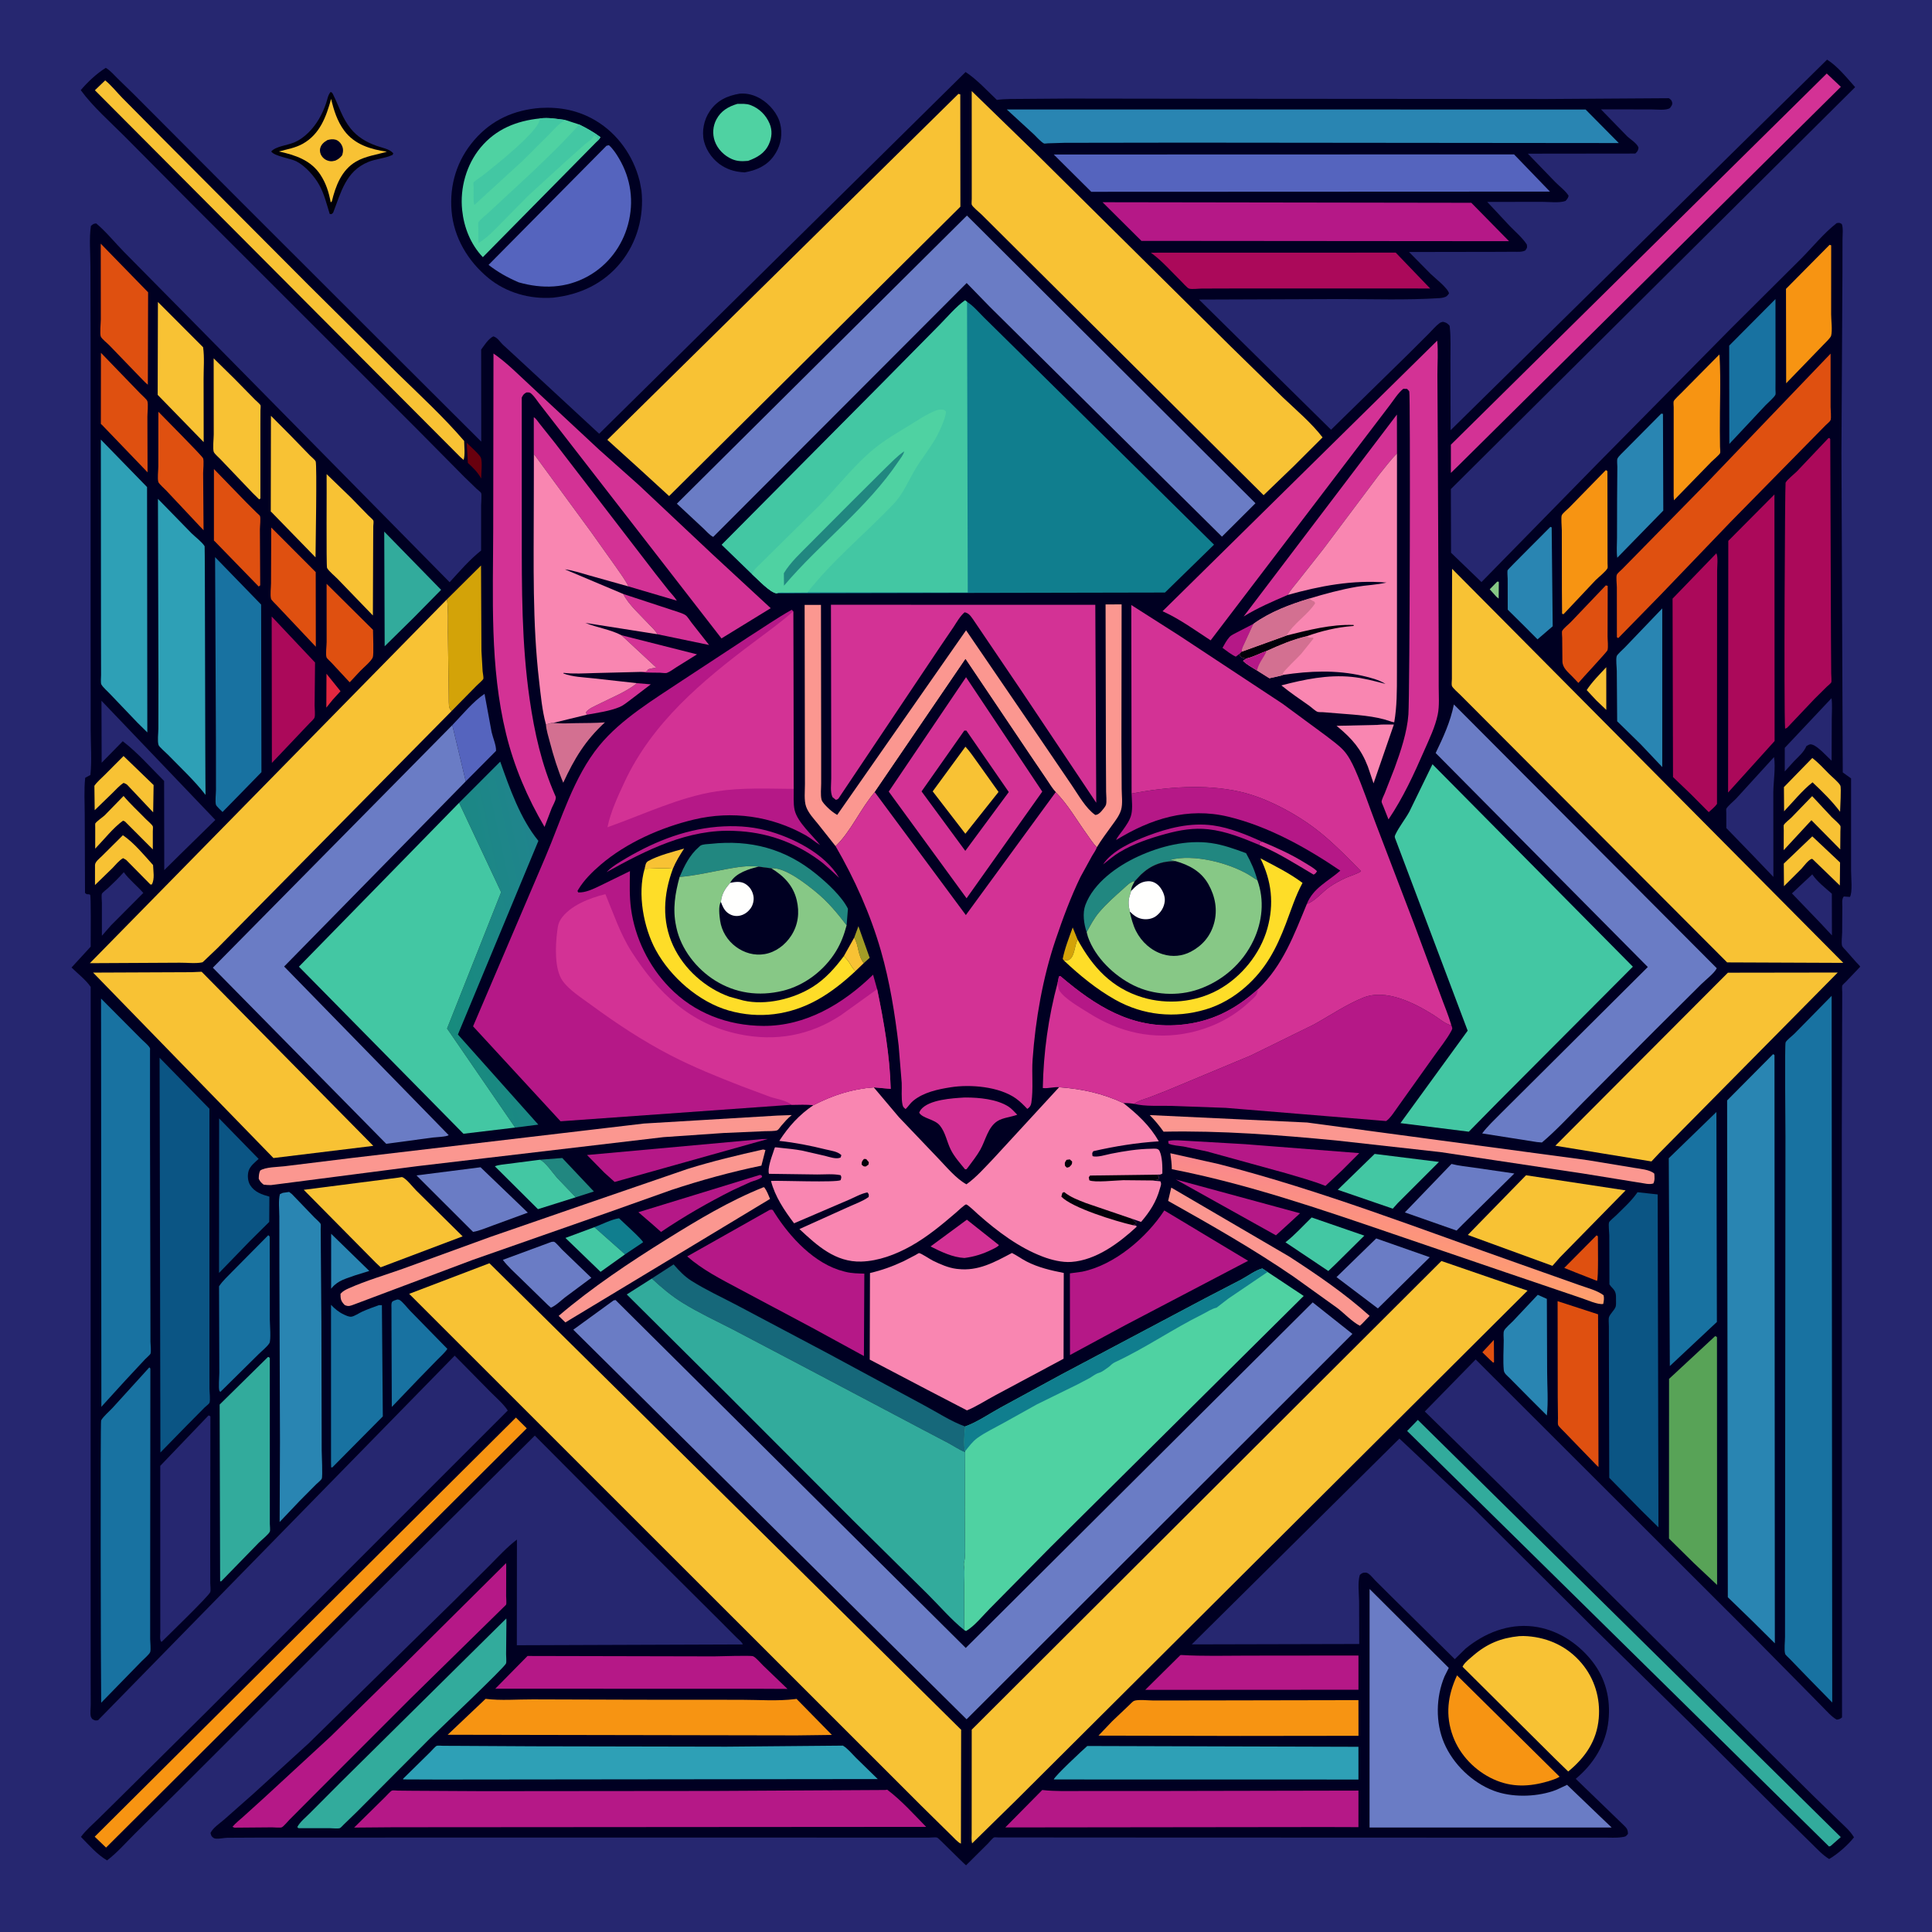 <svg version="1.1" xmlns="http://www.w3.org/2000/svg" style="display: block;" viewBox="0 0 2048 2048" width="1024" height="1024">
<defs>
	<linearGradient id="Gradient1" gradientUnits="userSpaceOnUse" x1="1463.46" y1="1348.18" x2="1475.86" y2="1255.87">
		<stop class="stop0" offset="0" stop-opacity="1" stop-color="rgb(255,159,109)"/>
		<stop class="stop1" offset="1" stop-opacity="1" stop-color="rgb(249,136,141)"/>
	</linearGradient>
	<linearGradient id="Gradient2" gradientUnits="userSpaceOnUse" x1="460.679" y1="1019.26" x2="589.726" y2="991.313">
		<stop class="stop0" offset="0" stop-opacity="1" stop-color="rgb(23,139,125)"/>
		<stop class="stop1" offset="1" stop-opacity="1" stop-color="rgb(32,132,141)"/>
	</linearGradient>
</defs>
<path transform="translate(0,0)" fill="rgb(38,39,112)" d="M -0 -0 L 2048 0 L 2048 2048 L -0 2048 L -0 -0 z"/>
<path transform="translate(0,0)" fill="rgb(0,0,9)" d="M 350.4 97.5 C 352.207 97.844 352.564 99.105 353.346 100.674 C 359.58 113.181 362.642 124.912 371.608 136.147 C 378.846 145.218 388.39 150.745 399.184 154.591 C 405.261 156.757 412.637 157.723 416.91 162.5 L 416.161 164.192 C 408.181 167.91 398.58 168.311 390.271 171.721 C 366.497 181.477 361.419 204.144 353.138 225.5 L 351.415 227.002 L 349.5 226.804 C 346.356 216.585 343.72 205.715 338.55 196.292 C 333.379 186.865 323.624 175.851 314.048 170.979 C 307.9 167.851 290.986 165.716 287.5 160.576 C 292.119 155.18 304.563 153.975 311.411 151.171 C 317.307 148.756 322.322 145.08 326.857 140.64 C 335.629 132.051 341.72 121.061 345.651 109.5 C 347.116 105.191 347.47 101.188 350.4 97.5 z"/>
<path transform="translate(0,0)" fill="rgb(248,194,52)" d="M 350.996 104.882 C 353.865 116.852 357.491 128.559 364.97 138.568 C 375.981 153.303 392.832 158.25 410.135 160.852 C 399.259 164.006 387.443 165.46 377.5 171.235 C 362.036 180.217 355.778 197.065 351.762 213.5 L 350.574 214.508 C 348.549 203.806 345.713 194.535 339.716 185.334 C 329.551 169.735 312.941 164.349 295.613 160.561 C 304.235 158.247 313.243 156.778 321.094 152.327 C 339.148 142.089 345.746 123.795 350.996 104.882 z"/>
<path transform="translate(0,0)" fill="rgb(0,0,34)" d="M 347.058 148.5 C 349.84 147.673 352.626 147.272 355.5 148.012 C 358.22 148.713 360.504 150.826 361.886 153.212 C 364.09 157.014 363.972 160.45 362.755 164.5 C 360.458 167.366 358.835 168.674 355.5 170.238 C 353.58 170.744 351.722 171.135 349.739 170.817 C 346.068 170.228 343.207 168.489 341.061 165.447 C 339.368 163.048 338.711 159.814 339.484 156.96 C 340.579 152.916 343.606 150.511 347.058 148.5 z"/>
<path transform="translate(0,0)" fill="rgb(0,0,34)" d="M 784.16 99.275 C 792.18 98.597 799.763 100.776 806.586 104.869 C 815.775 110.381 824.555 120.668 827.001 131.192 L 827.282 132.5 L 827.783 134.963 C 829.432 145.95 826.594 156.603 820.094 165.55 C 812.533 175.957 801.517 180.654 789.252 182.753 C 780.517 182.178 773.693 180.657 766.004 176.122 C 756.632 170.594 748.99 160.525 746.323 149.993 C 743.618 139.31 746.175 127.007 752.34 117.896 C 760.102 106.426 770.919 101.456 784.16 99.275 z"/>
<path transform="translate(0,0)" fill="rgb(79,210,162)" d="M 781.733 110.091 C 786.524 110.154 790.979 109.661 795.586 111.397 C 804.834 114.881 811.939 121.913 815.799 131 C 818.884 138.262 818.268 145.908 814.992 153 C 810.551 162.615 802.495 167.014 793.072 170.516 C 786.77 171.044 781.744 171.199 775.757 168.598 C 767.669 165.085 760.547 157.944 757.653 149.533 C 755.032 141.916 755.647 133.693 759.422 126.587 C 764.262 117.475 772.156 112.916 781.733 110.091 z"/>
<path transform="translate(0,0)" fill="rgb(0,0,34)" d="M 572.615 114.407 C 593.756 113.189 613.317 117.023 631.625 127.967 C 654.704 141.763 671.263 165.207 677.874 191.251 L 678.306 193 L 679.97 201.988 C 682.899 229.305 675.331 256.911 657.97 278.344 C 639.824 300.747 614.548 312.482 586.245 315.542 C 561.701 317.356 536.623 310.331 517.518 294.543 C 496.044 276.799 481.063 251.817 478.693 223.778 C 476.335 195.883 484.35 169.798 502.669 148.534 C 521.128 127.107 544.828 116.6 572.615 114.407 z"/>
<path transform="translate(0,0)" fill="rgb(79,210,162)" d="M 572.22 125.551 C 581.36 124.33 590.08 126.054 599.118 127.128 L 613.985 131.973 C 621.955 135.899 629.346 140.067 636.5 145.363 C 635.446 147.532 634.197 148.657 632.466 150.278 L 511.828 272.605 C 498.846 258.922 491.807 241.147 489.884 222.554 C 487.477 199.289 494.411 174.527 509.403 156.443 C 525.628 136.871 547.49 128.086 572.22 125.551 z"/>
<path transform="translate(0,0)" fill="rgb(67,199,163)" d="M 572.22 125.551 C 581.36 124.33 590.08 126.054 599.118 127.128 C 592.048 131.319 586.858 137.656 581.115 143.434 L 554.049 170.447 L 502.784 217.34 C 501.424 211.97 502.156 204.936 502.083 199.364 C 502.067 198.164 501.653 194.142 502.007 193.225 C 502.254 192.587 511.061 186.556 511.96 185.844 C 523.624 176.615 570.322 139.869 572.101 126.915 L 572.22 125.551 z"/>
<path transform="translate(0,0)" fill="rgb(67,199,163)" d="M 613.985 131.973 C 621.955 135.899 629.346 140.067 636.5 145.363 C 635.446 147.532 634.197 148.657 632.466 150.278 L 633.005 147.25 L 633.51 146 C 632.247 144.838 631.248 144.184 629.674 143.5 C 627.831 148.078 623.69 149.803 619.991 152.961 L 599.453 171.343 L 560.057 207.356 L 531.016 236.8 C 523.451 244.498 516.457 252.052 507.128 257.67 L 507.004 240.893 C 507.007 240.144 506.733 236.444 507.028 235.84 C 508.392 233.049 514.934 228.125 517.361 225.829 L 564.305 182.29 C 581.078 166.203 598.671 149.422 613.985 131.973 z"/>
<path transform="translate(0,0)" fill="rgb(85,100,190)" d="M 642.93 154.5 L 645.476 153.92 C 649.698 157.601 653.265 163.056 656.114 167.873 C 668.868 189.443 672.233 213.765 665.716 237.998 C 659.462 261.254 644.282 281.235 623.135 292.925 C 599.933 305.751 574.994 306.396 549.856 299.305 C 537.974 294.194 528.17 288.727 517.874 280.805 L 642.93 154.5 z"/>
<path transform="translate(0,0)" fill="rgb(0,0,34)" d="M 1936.78 63.214 C 1947.91 70.185 1957.81 82.595 1966.53 92.395 L 1537.97 518.45 L 1538.17 585.936 L 1570.43 617.013 L 1693.92 490.95 L 1835.06 348.042 L 1909.09 274.342 C 1921.34 262.018 1933.33 247.127 1947 236.5 C 1949.88 236.091 1949.91 236.018 1952.39 237.5 C 1954.05 241.858 1953.14 249.11 1953.13 253.888 L 1953.07 290.385 L 1952.01 480.266 L 1953.4 818.794 L 1962.21 825.121 L 1962.22 923.25 C 1962.19 929.377 1963.96 945.961 1961 950.775 L 1954.5 950.301 C 1952.11 953.063 1952.99 957.726 1952.96 961.372 L 1952.77 988.131 C 1952.74 992.076 1951.75 998.934 1952.67 1002.61 C 1952.96 1003.78 1955.95 1006.69 1956.76 1007.61 L 1967.82 1020.13 C 1968.59 1021 1971.55 1023.79 1971.86 1024.68 C 1971.96 1024.94 1971.5 1025.1 1971.32 1025.31 L 1968.67 1028.16 L 1956.66 1040.76 C 1956.03 1041.41 1953.11 1043.98 1952.88 1044.72 C 1952.38 1046.37 1952.86 1050.24 1952.85 1052.08 L 1952.38 1203.49 L 1952.63 1820.5 C 1950.63 1822.2 1949.6 1822.56 1947 1822.88 C 1941.37 1819.69 1936.89 1814.33 1932.34 1809.77 L 1907.34 1784.38 L 1859.11 1735.54 L 1564.27 1441.09 L 1510.36 1496.24 L 1589.74 1574.03 L 1800.27 1782.7 L 1921.51 1903 L 1949.19 1929.88 C 1954.87 1935.39 1961.3 1940.76 1965.3 1947.65 C 1958.95 1955.79 1947.8 1965.57 1938.98 1970.63 C 1931.94 1966.38 1926.09 1959.79 1920.18 1954.08 L 1889.48 1923.93 L 1794.8 1829.62 L 1689.22 1725.69 L 1562.23 1599.12 L 1483.44 1524.96 L 1263.32 1743.12 L 1440.84 1742.7 L 1440.7 1697.52 C 1440.59 1688.77 1439.01 1677.83 1441.45 1669.5 C 1443.62 1667.69 1444.46 1666.94 1447.5 1667.03 C 1448.88 1667.07 1449.66 1667.46 1450.81 1668.25 C 1453.22 1669.92 1455.6 1673.13 1457.7 1675.24 L 1474.94 1692.41 L 1542.13 1758.79 L 1553.55 1747.61 C 1573.71 1731.07 1598.62 1721.04 1625 1724.09 C 1649.88 1726.97 1672.15 1741.29 1687.48 1760.61 C 1702.07 1779 1707.46 1800.76 1705.04 1824 C 1702.45 1848.82 1689.22 1869.92 1670.34 1885.62 L 1721.31 1934.89 C 1724.55 1938.01 1725.64 1939.47 1725.7 1943.99 C 1723.29 1947.05 1722.98 1946.9 1719.13 1947.5 C 1713.24 1948.41 1706.69 1947.91 1700.7 1947.93 L 1667.66 1947.96 L 1553.33 1947.99 L 1156.25 1947.85 L 1073.21 1947.77 L 1058.25 1947.76 C 1057.25 1947.75 1054.44 1947.41 1053.7 1947.75 C 1052.04 1948.53 1048.63 1952.86 1047.21 1954.29 L 1024.05 1977.32 C 1019.23 1973.25 994.823 1948.32 993.502 1947.92 C 991.621 1947.36 987.259 1947.93 985.175 1947.93 L 964.426 1947.94 L 859.972 1947.92 L 415.864 1947.92 L 277.027 1947.94 L 241.001 1948.12 C 237.27 1948.21 232.576 1949.34 229 1949.05 C 227.755 1948.95 226.99 1948.72 226 1948.01 C 223.853 1946.48 223.777 1945.41 223.155 1943 C 226.022 1937.26 232.927 1932.92 237.707 1928.73 L 268.456 1901.56 L 327.27 1847.93 L 480.711 1697.49 L 519.092 1659.32 C 528.425 1649.91 537.393 1640.06 547.964 1632.02 L 547.868 1744.03 L 787.449 1743.17 C 786.429 1740.57 782.909 1737.97 780.893 1735.94 L 762.584 1717.59 L 674.306 1629.71 L 566.928 1521.81 L 379.99 1707.33 L 191.873 1895.39 L 142.994 1943.79 C 133.524 1953.22 124.148 1963.99 113.515 1972.09 C 103.064 1965.96 94.209 1955.82 85.808 1947.16 C 91.069 1940.08 97.437 1934.61 103.745 1928.53 L 126.985 1905.6 L 219.953 1813.51 L 538.241 1495.22 C 533.752 1488.21 525.681 1481.37 519.802 1475.42 L 481.993 1437.06 L 103.957 1823.5 C 100.716 1824.08 100.685 1823.85 97.768 1822.24 C 97.26 1821.33 96.496 1820.51 96.244 1819.5 C 95.428 1816.21 96.192 1810.41 96.174 1806.92 L 96.108 1774.92 L 96.047 1636.42 L 96.12 1046.15 C 91.099 1038.78 82.266 1031.92 75.829 1025.61 L 96.114 1003.51 C 96.161 989.364 96.525 949.078 95.55 948.5 C 93.215 947.118 92.642 949.176 90.117 946.5 L 89.82 864.083 C 89.827 851.117 88.935 837.374 90.312 824.5 L 95.83 821.5 C 97.437 806.145 96.138 789.527 96.124 774.047 L 96.048 676.797 L 96.044 365.324 L 95.839 282.031 C 95.795 268.34 94.415 252.988 96.348 239.5 C 98.703 237.639 99.057 237.038 102 236.85 C 112.489 245.586 121.856 257.299 131.483 267.076 L 203.339 339.823 L 476.631 617.165 C 487.278 605.545 497.611 593.448 509.984 583.606 L 509.992 535.927 C 509.992 533.826 510.811 524.005 509.994 522.577 C 509.26 521.294 506.261 519.157 505.106 518.062 L 492.483 505.846 L 441.991 454.85 L 203.184 216.149 L 132.168 144.633 C 116.552 128.984 98.656 113.351 85.598 95.56 C 92.805 87.025 102.678 77.737 112.167 71.91 C 116.902 74.746 120.784 79.327 124.695 83.202 L 141.739 99.81 L 257.82 216.256 L 400.516 358.811 L 479.468 437.592 L 510.128 468.135 L 510.05 370.591 C 513.455 365.9 517.749 359.019 523 356.561 C 527.525 357.994 529.595 361.947 532.827 365.167 L 544.997 376.344 L 635.134 459.776 L 1023.58 76.348 C 1035.6 84.197 1046.29 96.087 1056.73 105.911 C 1065.82 104.638 1075.29 104.951 1084.46 104.832 L 1131.61 104.477 L 1279.67 104.68 L 1639.73 104.948 L 1769 104.108 C 1770.69 105.091 1772.03 106.273 1772.5 108.297 C 1773.15 111.091 1771.72 112.347 1770.25 114.5 C 1766.26 117.328 1755.92 115.995 1750.72 115.999 L 1697.09 115.92 L 1724.54 144.156 C 1728.22 147.776 1735.26 151.781 1736.91 156.5 C 1736.26 160.037 1736.07 160.23 1733.5 162.769 L 1619.58 162.903 L 1648.75 193.081 C 1653.31 197.735 1659.34 202.006 1662.79 207.5 C 1662.23 210.096 1661.22 211.096 1659.5 213.014 C 1653.27 215.387 1641.62 213.949 1634.77 213.967 L 1576.55 214.038 L 1600.46 239.622 C 1606.44 245.817 1613.81 251.974 1618.5 259.198 C 1619 262.752 1618.94 262.54 1616.87 265.5 C 1613.11 267.375 1608.95 266.88 1604.84 266.891 L 1583.8 266.984 L 1493.64 267.133 L 1516.62 290.433 C 1520.93 294.588 1535 305.593 1536.02 311 C 1535.16 312.23 1534.97 312.643 1533.76 313.721 C 1531.92 315.36 1528.23 315.875 1525.88 316.027 C 1490.88 318.288 1454.99 316.96 1419.92 317.008 L 1271.01 317.558 L 1410.97 455.538 L 1492.93 375.282 L 1514.63 353.628 C 1518.23 350.032 1521.95 345.501 1526.03 342.5 C 1527.12 341.7 1528.22 341.458 1529.5 341.127 C 1531.98 341.734 1533.49 342.073 1535.32 343.942 C 1537 345.665 1536.59 344.808 1536.85 347.089 C 1538.1 358.184 1537.43 370.215 1537.54 381.404 L 1537.71 456.05 L 1936.78 63.214 z"/>
<path transform="translate(0,0)" fill="rgb(135,200,134)" d="M 1587.14 616.5 L 1588.82 616.688 L 1588.65 634.5 L 1586.25 632.61 L 1579.17 624.655 L 1587.14 616.5 z"/>
<path transform="translate(0,0)" fill="rgb(223,80,16)" d="M 1583.57 1420.34 L 1583.74 1444 L 1582.85 1444.5 L 1579.27 1441.22 L 1571.36 1433.47 L 1583.57 1420.34 z"/>
<path transform="translate(0,0)" fill="rgb(227,39,64)" d="M 346.09 714.212 L 360.954 732.695 L 352.681 741.757 L 345.912 750.133 L 346.09 714.212 z"/>
<path transform="translate(0,0)" fill="rgb(211,163,8)" d="M 1128.02 1018.4 L 1126.5 1016.53 C 1128.7 1005.2 1133.23 994.014 1137.1 983.146 L 1142.36 996.08 L 1141.96 996.854 C 1139.01 1002.66 1139.2 1015.15 1132.5 1017.71 L 1128.02 1018.4 z"/>
<path transform="translate(0,0)" fill="rgb(104,0,14)" d="M 494.704 469.33 L 500.467 474.871 C 502.583 476.938 509.096 482.791 509.923 485.671 C 511.441 490.954 510.062 501.455 510.114 507.289 C 506.344 500.503 501.617 495.911 495.933 490.689 L 494.704 469.33 z"/>
<path transform="translate(0,0)" fill="rgb(163,156,38)" d="M 905.468 993.976 L 909.952 981.797 L 921.908 1015.32 L 915.608 1020.99 C 908.993 1012.45 910.52 1002.26 905.468 993.976 z"/>
<path transform="translate(0,0)" fill="rgb(211,50,149)" d="M 1334.87 895.635 L 1335.1 895.36 L 1334.79 893.509 L 1337.9 892.229 C 1353.46 898.728 1368.97 905.714 1383.31 914.655 C 1387.49 917.257 1392.64 919.971 1396.07 923.5 C 1394.99 925.347 1394.42 926.154 1392.5 927.137 C 1373.09 915.747 1355.85 904.505 1334.87 895.635 z"/>
<path transform="translate(0,0)" fill="rgb(248,194,52)" d="M 905.468 993.976 C 910.52 1002.26 908.993 1012.45 915.608 1020.99 L 906.886 1029.36 C 904.982 1028.12 902.554 1024.19 901.395 1022.19 C 899.394 1018.74 897.333 1016.35 894.481 1013.55 L 905.468 993.976 z"/>
<path transform="translate(0,0)" fill="rgb(248,194,52)" d="M 683.331 920.955 C 684.197 917.687 684.102 914.426 687.226 912.698 C 698.037 906.716 713.287 902.917 725.183 899.525 C 720.71 906.403 716.438 913.248 713.298 920.857 C 703.378 919.943 693.275 920.647 683.331 920.955 z"/>
<path transform="translate(0,0)" fill="rgb(248,194,52)" d="M 1702.71 707.257 L 1702.75 752.546 L 1692.11 742.4 L 1681.97 731.53 C 1687.68 722.732 1695.6 714.952 1702.71 707.257 z"/>
<path transform="translate(0,0)" fill="rgb(181,24,135)" d="M 1314.14 692.954 L 1310 696.077 C 1305.01 693.862 1300.36 689.919 1295.9 686.764 C 1298.02 682.919 1300.35 678.585 1303.3 675.293 C 1305.24 673.124 1308.58 671.783 1311.1 670.4 L 1328.89 661.21 L 1319.26 682.138 C 1318.08 684.792 1316.26 687.807 1316.39 690.754 L 1314.14 692.954 z"/>
<path transform="translate(0,0)" fill="rgb(211,50,149)" d="M 675.227 724.197 L 689.868 725.428 L 668.137 741.986 C 664.646 744.527 660.992 747.705 657.002 749.398 C 646.738 753.754 632.959 755.655 621.916 757.665 L 621.189 755 C 624.095 750.832 631.323 748.159 635.8 745.867 C 648.438 739.396 664.333 733.187 675.227 724.197 z"/>
<path transform="translate(0,0)" fill="rgb(181,24,135)" d="M 1334.87 895.635 C 1317.49 888.381 1299.72 881.12 1280.84 879.063 C 1265.31 877.37 1250.95 879.832 1236 883.891 C 1219.08 888.487 1201.69 894.317 1186.61 903.443 C 1180.51 907.132 1174.91 911.929 1169.33 916.353 C 1178.62 901.741 1200.68 892.042 1216.36 886.055 C 1238.47 877.612 1262.14 871.687 1285.94 874.989 C 1303.65 877.447 1321.65 884.938 1337.9 892.229 L 1334.79 893.509 L 1335.1 895.36 L 1334.87 895.635 z"/>
<path transform="translate(0,0)" fill="rgb(223,80,16)" d="M 1692.43 1309.5 L 1693.84 1310.5 C 1693.8 1316.54 1694.58 1355.74 1692.9 1357.78 L 1669.25 1348.51 L 1658.19 1344.04 L 1692.43 1309.5 z"/>
<path transform="translate(0,0)" fill="rgb(33,135,128)" d="M 572.234 1229.38 L 596.023 1227.54 L 629.523 1263.02 L 610.303 1269.18 L 590.461 1248.46 C 586.435 1243.96 577.611 1230.89 572.234 1229.38 z"/>
<path transform="translate(0,0)" fill="rgb(16,126,142)" d="M 630.104 1300.84 C 638.105 1297.88 647.993 1292.62 656.225 1291.43 C 659.997 1295.23 680.846 1313.81 681.709 1316.85 L 662.587 1329.66 L 630.104 1300.84 z"/>
<path transform="translate(0,0)" fill="rgb(181,24,135)" d="M 760.643 876.408 C 777.987 875.025 795.201 875.812 812.092 880.237 C 839.971 887.541 874.522 904.836 889.555 930.531 C 882.603 924.233 875.894 917.443 868.321 911.897 C 841.543 892.287 811.785 882.017 778.75 880.794 C 729.334 878.483 684.878 901.236 642.936 924.535 C 647.318 919.934 652.271 916.718 657.663 913.409 C 689.326 893.981 723.34 879.556 760.643 876.408 z"/>
<path transform="translate(0,0)" fill="rgb(41,133,178)" d="M 351.032 1307.85 L 391.472 1347.25 L 376.508 1351.89 C 367.094 1355.42 358.698 1357.01 351.949 1364.98 L 351.027 1366.1 L 351.032 1307.85 z"/>
<path transform="translate(0,0)" fill="rgb(38,39,112)" d="M 1921.07 926.872 C 1926.56 934.932 1934.59 940.932 1941.83 947.376 L 1941.92 991.578 L 1930.88 979.671 L 1899.52 947.033 L 1921.07 926.872 z"/>
<path transform="translate(0,0)" fill="rgb(211,50,149)" d="M 658.714 673.351 L 738.863 693.652 L 717.386 707.036 C 714.379 708.927 710.164 712.167 706.871 713.324 C 705.474 713.814 701.161 713.155 699.546 713.107 C 692.748 712.904 685.396 713.26 678.685 712.259 C 680.341 712.084 684.522 712.174 685.836 711.505 C 686.465 711.185 686.307 710.036 686.921 709.689 C 688.75 708.655 693.431 708.191 695.661 707.624 L 658.714 673.351 z"/>
<path transform="translate(0,0)" fill="rgb(38,39,112)" d="M 131.203 924.588 C 137.024 932.5 145.376 939.052 151.914 946.553 L 117.652 980.949 L 107.998 991.966 L 108.012 957.177 C 108.013 955.227 107.35 948.997 108.017 947.436 C 108.602 946.066 113.424 942.43 114.714 941.228 C 120.465 935.871 125.956 930.45 131.203 924.588 z"/>
<path transform="translate(0,0)" fill="rgb(248,194,52)" d="M 1921.11 886.571 L 1950.54 914.281 L 1950.3 938.652 L 1921.5 910.783 L 1920.49 910.415 C 1916.88 911.563 1912.29 918.008 1909.64 920.883 L 1891.08 939.406 L 1890.88 915.48 L 1921.11 886.571 z"/>
<path transform="translate(0,0)" fill="rgb(67,199,163)" d="M 662.587 1329.66 L 636.609 1348.21 L 599.377 1312.26 L 630.104 1300.84 L 662.587 1329.66 z"/>
<path transform="translate(0,0)" fill="rgb(248,194,52)" d="M 130.273 885.376 C 141.848 893.16 152.915 906.608 162.248 916.983 C 162.512 923.634 164.108 931.507 161.034 937.5 L 159.5 937.665 L 133.723 911.529 L 130.5 909.677 C 126.164 912.112 122.649 916.659 119.201 920.21 L 100.684 938.188 L 100.706 916.921 C 100.854 913.43 105.504 909.98 107.903 907.6 L 130.273 885.376 z"/>
<path transform="translate(0,0)" fill="rgb(248,194,52)" d="M 130.979 843.749 C 138.195 852.355 146.851 860.227 154.674 868.324 C 156.48 870.193 160.954 873.806 161.997 875.909 C 162.341 876.603 161.997 880.367 161.997 881.266 L 161.998 900.4 L 132.5 870.843 L 130.438 869.938 C 119.899 877.547 110.085 890.181 100.924 899.612 L 100.947 877.066 C 100.947 876.7 100.801 873.24 100.951 873.01 C 102.711 870.316 108.432 866.641 110.959 864.286 L 130.979 843.749 z"/>
<path transform="translate(0,0)" fill="rgb(248,194,52)" d="M 1920.96 843.93 L 1941.71 866.171 C 1944.26 868.784 1949.16 872.595 1950.94 875.612 C 1951.22 876.091 1950.9 880.32 1950.9 881.044 L 1950.74 900.442 L 1920.19 869.462 L 1890.8 901.217 L 1890.87 880.36 C 1890.88 879.565 1890.58 875.052 1890.89 874.52 C 1892.42 871.954 1896.87 868.782 1899.14 866.495 L 1920.96 843.93 z"/>
<path transform="translate(0,0)" fill="rgb(211,50,149)" d="M 1024.93 1292.92 L 1058.96 1319.91 C 1057.1 1322.06 1053.83 1323.41 1051.28 1324.68 C 1042.05 1329.28 1032.54 1332.25 1022.31 1333.52 C 1009.77 1332.86 997.459 1326.85 986.41 1321.31 L 1024.93 1292.92 z"/>
<path transform="translate(0,0)" fill="rgb(249,134,177)" d="M 1459.78 768.427 C 1465.52 767.742 1471.75 768.107 1477.55 768.059 L 1456.02 830.402 L 1450.01 812.647 C 1442.97 794.245 1433.3 783.076 1418.2 770.562 L 1416.8 769.415 L 1459.78 768.427 z"/>
<path transform="translate(0,0)" fill="rgb(248,194,52)" d="M 1921.09 803.509 C 1927.44 808.29 1933.43 814.855 1939.02 820.529 C 1941.95 823.502 1949.13 829.233 1950.83 832.748 C 1952.02 835.205 1950.61 856.13 1950.57 860.505 C 1942.28 849.415 1931.45 838.767 1921.36 829.299 C 1910.51 837.852 1900.78 849.92 1891.21 859.991 L 1891.03 834.387 L 1921.09 803.509 z"/>
<path transform="translate(0,0)" fill="rgb(248,194,52)" d="M 130.959 801.414 L 162.824 832.167 L 162.362 861.118 L 135.118 832.23 L 134.334 831.5 C 133.207 830.755 132.257 830.386 131 829.919 C 126.551 832.773 122.807 837.076 119.037 840.774 L 100.387 858.84 L 100.054 832.975 C 102.818 828.883 107.232 825.23 110.733 821.713 L 130.959 801.414 z"/>
<path transform="translate(0,0)" fill="rgb(38,39,112)" d="M 1941.45 740.153 C 1942.49 746.897 1941.75 754.799 1941.75 761.686 L 1941.58 806.416 C 1936.48 801.819 1927.8 791.779 1921.54 789.5 C 1918.44 788.37 1917.49 789.481 1914.86 790.883 C 1912.28 797.175 1906.52 802.043 1901.83 806.85 L 1891.94 817.758 L 1891.93 792.741 L 1941.45 740.153 z"/>
<path transform="translate(0,0)" fill="rgb(211,50,149)" d="M 660.681 629.641 L 713.803 647.097 C 717.38 648.416 723.921 650.03 726.911 652.268 C 728.919 653.771 731.403 657.972 733.023 660 L 751.633 683.695 L 696.879 672.327 C 694.893 668.376 690.794 664.842 687.816 661.627 C 679.166 652.286 666.195 640.863 660.681 629.641 z"/>
<path transform="translate(0,0)" fill="rgb(211,112,145)" d="M 578.662 767.701 L 580.654 767.5 C 582.902 767.017 584.194 766.112 586.61 766.254 L 587.557 766.374 C 595.085 767.225 602.887 766.688 610.452 766.564 C 620.736 766.396 631.028 766.525 641.287 765.73 C 620.429 784.861 608.766 804.365 597.053 829.748 C 591.298 816.076 586.78 801.628 583.028 787.278 C 581.37 780.94 579.154 774.24 578.662 767.701 z"/>
<path transform="translate(0,0)" fill="rgb(181,24,135)" d="M 805.376 1245.5 L 807.167 1245.73 L 807.913 1247.5 C 805.104 1250.42 799.247 1251.54 795.5 1253.04 L 776.828 1261.59 C 750.404 1274.87 725.232 1289.35 700.713 1305.9 L 691.369 1297.63 L 676.721 1285 L 805.376 1245.5 z"/>
<path transform="translate(0,0)" fill="rgb(181,24,135)" d="M 1246.39 1250.3 L 1378.08 1286.12 L 1365.07 1298.12 L 1352.54 1309.5 L 1246.39 1250.3 z"/>
<path transform="translate(0,0)" fill="rgb(67,199,163)" d="M 572.234 1229.38 C 577.611 1230.89 586.435 1243.96 590.461 1248.46 L 610.303 1269.18 L 570.255 1281.77 L 524.572 1236.32 C 528.544 1234.66 533.939 1234.4 538.256 1233.76 L 572.234 1229.38 z"/>
<path transform="translate(0,0)" fill="rgb(85,100,190)" d="M 479.479 768.654 C 489.98 757.864 501.178 743.866 513.637 735.531 L 521.119 776.023 C 522.394 781.825 526.183 790.326 525.805 795.978 L 493.726 828.265 L 479.479 768.654 z"/>
<path transform="translate(0,0)" fill="rgb(67,199,163)" d="M 1390.4 1290.55 L 1446.26 1309.83 L 1415.34 1340.41 L 1408.09 1347.32 L 1362.63 1316.89 C 1372.47 1309.27 1381.44 1299.25 1390.4 1290.55 z"/>
<path transform="translate(0,0)" fill="rgb(181,24,135)" d="M 807.972 1207.47 L 813.966 1207.36 L 651.534 1252.92 L 640.63 1243.07 L 622.279 1224.37 L 807.972 1207.47 z"/>
<path transform="translate(0,0)" fill="rgb(223,80,16)" d="M 1702.25 620.5 L 1704.24 621.047 L 1704.1 674.588 C 1704.07 678.376 1705.02 685.949 1703.97 689.372 C 1703.44 691.064 1676.33 720.01 1673.17 723.946 L 1666.9 717.374 C 1662.17 712.455 1656.34 708.127 1656.22 701.019 L 1655.99 676.068 C 1655.98 674.485 1655.41 669.942 1655.95 668.841 C 1657.28 666.097 1662.9 661.755 1665.22 659.326 L 1702.25 620.5 z"/>
<path transform="translate(0,0)" fill="rgb(223,80,16)" d="M 346.217 618.883 L 395.402 667.673 C 395.366 672.1 396.386 693.945 395.166 696.857 C 393.395 701.08 385.26 707.739 381.872 711.303 L 370.718 723.228 L 369.498 722.017 L 351.559 702.702 C 350.413 701.457 346.543 698.03 346.117 696.787 C 345.007 693.545 346.242 684.492 346.243 680.664 L 346.217 618.883 z"/>
<path transform="translate(0,0)" fill="rgb(67,199,163)" d="M 1457.19 1223.19 L 1525.36 1231.68 L 1481.78 1275.24 L 1476.41 1281.24 L 1418.11 1261.22 L 1457.19 1223.19 z"/>
<path transform="translate(0,0)" fill="rgb(106,124,197)" d="M 584.49 1316.5 C 585.493 1316.47 586.559 1316.07 587.5 1316.42 C 589.204 1317.05 594.152 1322.99 595.76 1324.58 L 626.841 1354.52 L 599.054 1375.19 C 594.444 1378.74 589.267 1383.99 584 1386.19 L 580.751 1383.34 L 550.754 1354.07 C 544.609 1348.11 538.165 1342.36 533.024 1335.49 L 584.49 1316.5 z"/>
<path transform="translate(0,0)" fill="rgb(24,114,161)" d="M 421.142 1377.5 C 421.928 1377.66 422.793 1377.61 423.5 1377.99 C 426.658 1379.68 431.898 1386.57 434.654 1389.38 L 474.24 1429.85 C 471.378 1434.12 466.942 1437.92 463.338 1441.62 L 442.871 1462.62 L 415.321 1491.42 L 414.996 1405.92 L 414.968 1386.85 C 414.969 1384.77 414.585 1382.08 415.543 1380.22 C 416.222 1378.9 419.726 1378.06 421.142 1377.5 z"/>
<path transform="translate(0,0)" fill="rgb(223,80,16)" d="M 167.874 436.454 C 172.47 441.366 214.283 483.134 215.291 485.833 C 216.374 488.734 215.317 498.387 215.338 501.878 L 215.789 562.11 L 176.383 520.168 C 174.79 518.447 168.443 512.799 167.869 511.008 C 166.676 507.286 167.833 498.5 167.825 494.356 L 167.874 436.454 z"/>
<path transform="translate(0,0)" fill="rgb(38,39,112)" d="M 1880.57 802.502 C 1882.29 814.046 1879.94 828.141 1879.78 839.959 L 1879.87 929.57 L 1857.33 906.005 L 1829.98 877.793 L 1829.94 861.89 C 1829.94 861.111 1829.72 857.954 1829.93 857.437 C 1830.95 854.836 1838.24 848.847 1840.43 846.498 L 1880.57 802.502 z"/>
<path transform="translate(0,0)" fill="rgb(223,80,16)" d="M 287.512 559.165 L 334.676 606.445 L 334.789 685.588 L 293.541 641.875 C 292.446 640.646 287.66 636.167 287.314 634.81 C 286.214 630.501 287.301 622.62 287.297 617.997 L 287.512 559.165 z"/>
<path transform="translate(0,0)" fill="rgb(50,171,156)" d="M 407.31 563.538 L 467.595 625.253 L 438.334 654.969 L 407.768 685.085 L 407.31 563.538 z"/>
<path transform="translate(0,0)" fill="rgb(106,124,197)" d="M 1458.84 1312.8 L 1515.63 1332.72 L 1467.42 1380.29 L 1460.6 1386.98 L 1416.74 1353.8 L 1458.84 1312.8 z"/>
<path transform="translate(0,0)" fill="rgb(223,80,16)" d="M 226.781 497.193 L 261.457 532.932 L 271.935 543.345 C 272.647 544.053 275.243 546.194 275.578 546.96 C 276.558 549.2 275.49 558.272 275.503 561.075 L 275.838 620.5 L 274.236 621.731 L 227.727 573.89 L 226.766 573.042 L 226.781 497.193 z"/>
<path transform="translate(0,0)" fill="rgb(223,80,16)" d="M 107.009 373.988 L 148.48 416.905 C 150.022 418.553 155.554 423.299 156.206 425.191 C 157.339 428.478 156.242 437.806 156.253 441.705 L 156.421 500.684 L 108.231 450.53 L 106.911 449.356 L 107.009 373.988 z"/>
<path transform="translate(0,0)" fill="rgb(211,50,149)" d="M 1022.13 1163.42 L 1023.6 1163.4 C 1038 1163.41 1056.34 1165.08 1068.84 1172.89 C 1072.34 1175.08 1075.46 1178.72 1078.34 1181.68 C 1071.99 1184.06 1063.12 1184.79 1057.5 1188.3 C 1047.2 1194.73 1044.78 1208.8 1039.15 1218.76 C 1035.47 1225.28 1030.56 1231.39 1026.13 1237.43 L 1024.5 1239.45 L 1022.99 1239.5 C 1017.74 1233.05 1011.71 1226.34 1007.94 1218.87 C 1003.69 1210.46 1002.34 1200.5 996.251 1193.06 C 990.669 1186.22 977.968 1185.71 974.389 1179.5 C 974.92 1178.32 975.405 1177.19 976.226 1176.18 C 984.874 1165.54 1009.59 1164.2 1022.13 1163.42 z"/>
<path transform="translate(0,0)" fill="rgb(251,151,144)" d="M 1241.58 1258.91 L 1366.48 1331.91 C 1395.83 1350.92 1425.88 1371.41 1451.85 1394.87 L 1443.82 1403.25 L 1441.5 1405.35 C 1433.38 1401.22 1425.09 1392.3 1417.68 1386.61 L 1371.62 1353.56 C 1329.08 1324.29 1283.3 1298.29 1238.27 1273.01 L 1241.58 1258.91 z"/>
<path transform="translate(0,0)" fill="rgb(33,135,128)" d="M 1151.92 988.145 C 1148.97 979.479 1147.31 968.008 1150.56 959.309 C 1159.34 935.808 1184.26 918.133 1206.16 907.998 C 1229.69 897.11 1257.74 890.01 1283.65 893.661 C 1296.58 895.481 1308.7 899.903 1320.88 904.392 C 1326.08 913.748 1330.16 922.802 1332.92 933.179 L 1323.47 927.089 C 1301.87 914.466 1265.29 905.052 1240.5 911.471 L 1246.11 912.819 C 1231.59 912.656 1219.87 917.165 1209.28 927.284 L 1202.84 934.146 C 1198.32 934.48 1194.45 938.845 1191.18 941.76 C 1182.19 949.763 1173.11 957.718 1165.28 966.907 C 1159.7 973.466 1156 980.632 1151.92 988.145 z"/>
<path transform="translate(0,0)" fill="rgb(251,151,144)" d="M 809.363 1258.5 L 810.257 1258.75 C 812.959 1262.4 814.518 1266.74 816.305 1270.89 L 599.321 1401.81 L 592.189 1394.89 C 627.518 1364.76 667.361 1338.19 706.697 1313.7 C 739.74 1293.12 773.129 1273.02 809.363 1258.5 z"/>
<path transform="translate(0,0)" fill="rgb(33,135,128)" d="M 720.397 929.597 C 725.654 917.489 730.848 906.601 740.929 897.774 L 742.34 896.51 C 745.027 894.731 750.133 894.844 753.375 894.494 C 795.57 889.929 832.243 899.622 865.232 926.521 C 876.682 935.857 892.208 950.03 898.864 963.298 L 897.443 980.857 C 887.336 967.665 877.738 956.007 864.778 945.406 C 854.192 936.746 831.755 919.005 817.562 920.431 L 804.203 918.691 C 793.178 917.151 781.598 919.2 770.712 921.158 C 754.177 924.131 737.135 928.247 720.397 929.597 z"/>
<path transform="translate(0,0)" fill="rgb(41,133,178)" d="M 1643.49 558.5 L 1644.84 559.047 L 1645.92 663.881 L 1629.82 677.738 L 1615.68 663.527 L 1598.26 646.294 L 1598.2 613.517 C 1598.2 611.522 1597.55 606.014 1598.19 604.34 C 1598.62 603.213 1639.48 562.694 1643.49 558.5 z"/>
<path transform="translate(0,0)" fill="rgb(181,24,135)" d="M 1238.32 1209.5 C 1244.43 1207.93 1254.23 1209.22 1260.69 1209.45 L 1319.83 1212.87 L 1440.88 1222.36 L 1422.84 1240.42 L 1405.04 1257.1 C 1391.47 1251.65 1376.99 1247.84 1362.98 1243.62 L 1279.5 1220.61 L 1254.57 1215.35 C 1249.65 1214.54 1243.17 1214.34 1238.75 1212.28 L 1238.32 1209.5 z"/>
<path transform="translate(0,0)" fill="rgb(41,133,178)" d="M 1630.08 1372.56 L 1639.73 1376.87 L 1640.03 1454.44 C 1640.05 1469.38 1641.41 1485.66 1639.73 1500.46 L 1621.68 1482.44 L 1600.35 1460.9 C 1597.97 1458.44 1594.43 1456.06 1594.09 1452.5 C 1593.11 1442.24 1593.97 1431.02 1594 1420.68 C 1594.01 1418.28 1593.38 1412.62 1594.37 1410.58 C 1595.89 1407.49 1601.28 1403.1 1603.81 1400.45 L 1630.08 1372.56 z"/>
<path transform="translate(0,0)" fill="rgb(106,124,197)" d="M 1538.63 1233.83 C 1546.28 1235.84 1554.61 1236.54 1562.46 1237.72 L 1605.25 1243.95 L 1550.06 1298.36 L 1544.03 1304.45 L 1489.2 1285.21 L 1538.63 1233.83 z"/>
<path transform="translate(0,0)" fill="rgb(106,124,197)" d="M 509.402 1237.35 L 559.518 1285.46 L 521.954 1299.21 C 515.514 1301.5 508.18 1304.78 501.5 1305.85 L 498.365 1302.78 L 441.481 1245.99 L 509.402 1237.35 z"/>
<path transform="translate(0,0)" fill="rgb(211,163,8)" d="M 473.81 635.292 L 509.914 599.417 L 510.341 689.808 L 511.611 711.6 C 511.725 712.989 512.76 718.436 512.396 719.525 C 511.936 720.903 506.656 725.363 505.417 726.623 L 479.261 753.206 L 478.672 753.793 C 477.946 752.697 476.989 751.723 476.495 750.505 C 475.43 747.881 475.852 740.696 475.694 737.63 L 474.77 670.505 C 474.727 658.996 475.357 646.695 473.81 635.292 z"/>
<path transform="translate(0,0)" fill="rgb(38,39,112)" d="M 107.558 742.816 L 228.279 869.159 L 191.337 905.349 L 174.118 922.38 L 173.968 827.862 C 159.898 813.863 145.861 797.737 130.123 785.728 L 107.759 808.515 L 107.558 742.816 z"/>
<path transform="translate(0,0)" fill="rgb(247,148,18)" d="M 1939.45 259.5 L 1941.13 260.047 L 1941.09 333.299 C 1941.09 339.443 1942.57 350.141 1941.08 355.858 C 1940.45 358.252 1934.5 363.697 1932.58 365.787 L 1893.4 406.289 L 1893.22 306.219 L 1939.45 259.5 z"/>
<path transform="translate(0,0)" fill="rgb(248,194,52)" d="M 167.401 320.109 L 215.294 368.096 C 216.857 378.731 215.791 390.814 215.813 401.598 L 215.913 468.653 L 167.153 418.575 L 167.401 320.109 z"/>
<path transform="translate(0,0)" fill="rgb(248,194,52)" d="M 287.203 440.757 L 307.07 460.717 L 328.743 483.01 C 330.198 484.518 333.918 487.427 334.638 489.125 C 336.125 492.634 334.535 580.854 334.476 590.841 L 287.979 543.06 L 287.031 542.274 L 287.203 440.757 z"/>
<path transform="translate(0,0)" fill="rgb(171,9,90)" d="M 287.988 653.514 L 333.965 702.263 L 333.515 747.903 C 333.485 750.859 334.346 758.124 333.389 760.682 C 332.733 762.434 329.539 765.158 328.206 766.566 L 310.683 785.044 L 288.204 808.726 L 287.988 653.514 z"/>
<path transform="translate(0,0)" fill="rgb(223,80,16)" d="M 106.796 258.31 L 157.003 309.841 L 156.722 407.806 C 154.657 406.197 152.867 404.289 151.017 402.442 L 115.907 366.056 C 113.685 363.74 108.077 359.42 106.894 356.886 C 105.617 354.147 106.88 342.139 106.876 338.63 L 106.796 258.31 z"/>
<path transform="translate(0,0)" fill="rgb(248,194,52)" d="M 346.229 502.589 L 371.805 527.306 L 390.31 546.275 C 391.574 547.579 395.341 550.625 395.82 551.971 C 396.223 553.104 395.711 556.247 395.685 557.684 L 395.582 572.052 L 395.273 652.438 L 358.099 613.919 C 355.053 610.745 348.706 605.679 346.694 602.032 C 345.74 600.303 346.454 512.013 346.229 502.589 z"/>
<path transform="translate(0,0)" fill="rgb(248,194,52)" d="M 226.492 379.846 L 248.286 401.237 L 270.463 423.814 C 271.716 425.097 275.747 428.385 276.17 429.67 C 276.495 430.66 276.101 433.854 276.085 435.032 L 276.032 449.236 L 276.033 528.5 L 274.744 529.388 L 267.955 522.734 L 233.885 487.028 C 232.179 485.19 227.395 481.098 226.617 479.13 C 225.332 475.878 226.579 464.488 226.569 460.491 L 226.492 379.846 z"/>
<path transform="translate(0,0)" fill="rgb(24,114,161)" d="M 1882.08 317.017 L 1882.13 399.213 L 1882.07 412.95 C 1882.07 414.077 1882.43 417.37 1882.05 418.344 C 1880.97 421.085 1874.03 426.984 1871.64 429.5 L 1833.16 470.574 L 1833.02 366.372 L 1882.08 317.017 z"/>
<path transform="translate(0,0)" fill="rgb(247,148,18)" d="M 1702.09 498.5 C 1703.34 498.598 1702.67 498.39 1703.94 499.5 L 1704.05 581.486 L 1704.07 597.058 C 1704.07 598.05 1704.38 601.468 1704.08 602.23 C 1702.83 605.317 1693.94 612.402 1691.29 615.1 L 1657.5 650.975 C 1656.56 651.049 1657.12 651.094 1655.86 650.5 L 1655.67 626.598 L 1655.58 562.034 C 1655.58 559.04 1654.57 548.218 1655.56 546.123 C 1656.66 543.81 1661.9 539.697 1663.78 537.719 L 1702.09 498.5 z"/>
<path transform="translate(0,0)" fill="rgb(11,85,132)" d="M 232.299 1185.58 L 274.163 1228.5 C 270.534 1231.81 265.284 1235.97 263.681 1240.75 C 262.093 1245.47 262.524 1252.03 265.201 1256.31 C 269.848 1263.73 277.645 1266.29 285.557 1268.49 L 285.399 1295.27 L 264.987 1315.51 L 232.197 1349.35 L 232.299 1185.58 z"/>
<path transform="translate(0,0)" fill="rgb(247,148,18)" d="M 1822.6 375.771 L 1822.86 378.159 C 1824.25 404.043 1822.97 430.624 1823.13 456.591 L 1823.29 473.501 C 1823.31 475.022 1823.82 479.031 1823.38 480.343 C 1822.85 481.92 1815.68 487.957 1814.12 489.549 L 1774.42 530.33 L 1774.14 525.684 L 1774.17 447.578 L 1774.18 431.779 C 1774.18 430.236 1773.76 426.682 1774.19 425.327 C 1774.76 423.511 1780.74 418.179 1782.42 416.388 L 1822.6 375.771 z"/>
<path transform="translate(0,0)" fill="rgb(41,133,178)" d="M 1760.95 438.5 L 1762.81 438.688 L 1763.16 541.231 L 1714.36 591.237 C 1713.41 584.593 1714.1 577.117 1714.1 570.392 L 1714.19 529.903 L 1714.45 494.849 C 1714.47 492.759 1713.85 487.871 1714.55 486.187 C 1715.57 483.714 1720.73 479.144 1722.69 477.055 L 1760.95 438.5 z"/>
<path transform="translate(0,0)" fill="rgb(211,50,149)" d="M 1365.07 630.658 C 1349.06 637.535 1333.16 644.327 1318.29 653.508 L 1480.78 439.454 L 1480.86 480.725 C 1474.02 487.488 1468.22 495.484 1462.11 502.916 L 1402.76 582.033 L 1375.79 616.216 C 1372.26 620.78 1367.78 625.584 1365.07 630.658 z"/>
<path transform="translate(0,0)" fill="rgb(254,221,40)" d="M 683.331 920.955 C 693.275 920.647 703.378 919.943 713.298 920.857 C 703.321 947.833 701.305 975.998 713.626 1002.58 C 725.084 1027.31 747.695 1047.4 773.25 1056.57 L 787.891 1060.56 C 811.744 1066.11 841.456 1058.92 861.914 1045.87 C 875.009 1037.52 885.313 1025.94 894.481 1013.55 C 897.333 1016.35 899.394 1018.74 901.395 1022.19 C 902.554 1024.19 904.982 1028.12 906.886 1029.36 C 894.622 1040.82 881.309 1051.57 866.606 1059.78 C 837.561 1075.99 804.665 1080.4 772.521 1071.2 C 740.857 1062.13 710.804 1035.83 695.155 1007.11 C 682.179 983.285 675.533 947.276 683.331 920.955 z"/>
<path transform="translate(0,0)" fill="rgb(41,133,178)" d="M 1762.05 644.94 L 1762.08 813.14 L 1739.02 788.8 L 1714.27 764.602 L 1713.87 711.286 C 1713.85 707.297 1712.69 699.07 1713.79 695.481 C 1714.31 693.768 1720.83 687.968 1722.47 686.244 L 1762.05 644.94 z"/>
<path transform="translate(0,0)" fill="rgb(211,50,149)" d="M 565.822 535.386 L 565.85 442.295 C 568.123 443.479 570.205 446.912 571.879 448.983 L 588.518 469.89 L 694.995 608.397 L 709.015 626.185 C 711.786 629.546 715.336 633.002 717.473 636.739 L 666.2 621.636 C 662.86 614.742 657.822 608.192 653.522 601.859 L 626.646 564.058 L 566.111 481.44 L 565.822 535.386 z"/>
<path transform="translate(0,0)" fill="rgb(254,221,40)" d="M 1142.36 996.08 C 1158.29 1025.23 1178.42 1047.44 1211.23 1057.31 C 1237.39 1065.18 1267.14 1062.5 1291.17 1049.38 C 1315.69 1036 1335.98 1011.15 1343.49 984.116 C 1350.71 958.084 1348.01 933.987 1336.12 909.922 C 1351.22 917.808 1367.1 925.655 1380.73 935.916 C 1373.25 949.735 1368.63 964.604 1363.05 979.244 C 1353.01 1005.55 1341.89 1027.09 1320.41 1046.06 C 1308.15 1056.87 1293.73 1065.41 1278.01 1070.07 C 1245.38 1079.75 1211.9 1076.44 1182.15 1059.73 C 1162.41 1048.64 1144.46 1033.87 1128.02 1018.4 L 1132.5 1017.71 C 1139.2 1015.15 1139.01 1002.66 1141.96 996.854 L 1142.36 996.08 z"/>
<path transform="translate(0,0)" fill="rgb(24,114,161)" d="M 284.254 1309.5 C 285.438 1309.83 284.778 1309.5 285.886 1311 L 286.006 1398.96 C 286.011 1403.25 287.499 1420.84 285.497 1423.93 C 282.946 1427.87 277.369 1432.22 273.987 1435.61 L 233.625 1475.5 C 233.285 1475.12 232.817 1474.83 232.605 1474.38 C 231.374 1471.71 232.522 1458.79 232.502 1455.29 L 232.198 1363.55 C 236.025 1357.62 242.01 1352.39 246.908 1347.24 L 284.254 1309.5 z"/>
<path transform="translate(0,0)" fill="rgb(247,148,18)" d="M 1544.51 1775.95 L 1653.2 1883.35 C 1649.81 1885.71 1645.23 1886.82 1641.32 1888.21 C 1621.25 1894.09 1602.56 1894.98 1583.03 1886.02 C 1563.78 1877.18 1547.65 1860.65 1540.25 1840.7 C 1531.86 1818.06 1534.62 1797.3 1544.51 1775.95 z"/>
<path transform="translate(0,0)" fill="rgb(223,80,16)" d="M 1651.12 1379.28 L 1694.02 1393.23 L 1694.48 1555.2 L 1692.44 1553.25 L 1658.32 1517.99 C 1656.89 1516.4 1652.32 1512.33 1651.65 1510.49 C 1651.16 1509.13 1651.55 1505.18 1651.52 1503.61 L 1651.26 1481.12 L 1651.12 1379.28 z"/>
<path transform="translate(0,0)" fill="url(#Gradient1)" d="M 1240.6 1222.49 L 1292 1233.97 C 1400.64 1261.85 1506.02 1303 1611.72 1340.14 L 1673.72 1362.09 C 1682.06 1365.15 1692.78 1367.67 1699.87 1373.03 C 1700.62 1376.36 1700.12 1378.91 1699.5 1382.23 C 1693.89 1383.32 1682.16 1377.87 1676.15 1375.95 L 1596.55 1348.91 L 1475.86 1307.72 C 1398.98 1281.44 1322.1 1254.99 1242.16 1239.38 C 1242.16 1233.69 1241.33 1228.12 1240.6 1222.49 z"/>
<path transform="translate(0,0)" fill="rgb(181,24,135)" d="M 1199.53 841.19 C 1236.79 834.16 1277.13 830.819 1314.5 839.267 C 1339.13 844.834 1365.38 858.239 1386.13 872.5 C 1407.32 887.057 1424.74 905.31 1442.72 923.489 C 1441.38 925.324 1429.29 929.286 1426.6 930.571 C 1420.45 933.498 1414.53 936.51 1408.94 940.447 C 1401.69 945.563 1393.52 955.646 1385.33 958.181 C 1392.08 941.181 1407.71 934.438 1420.79 922.934 C 1384.94 898.574 1344.36 875.884 1301.88 865.703 C 1259 855.424 1219.69 867.963 1183.11 890.468 C 1184.66 886.822 1187.88 883.336 1190.18 880.08 C 1193.83 874.929 1197.97 869.277 1199.32 863.006 C 1200.74 856.39 1199.73 847.994 1199.53 841.19 z"/>
<path transform="translate(0,0)" fill="rgb(181,24,135)" d="M 1251.22 1754.5 L 1252.13 1754.37 C 1275.43 1755.78 1299.15 1755.06 1322.57 1755.04 L 1440.03 1754.92 L 1440.02 1791.18 L 1404.5 1791.22 L 1213.99 1791.34 L 1251.22 1754.5 z"/>
<path transform="translate(0,0)" fill="rgb(24,114,161)" d="M 401.701 1383.5 L 404.829 1383.5 L 405.8 1501.46 L 353.374 1554.39 C 352.059 1555.76 352.85 1555.42 351.038 1555.5 L 350.904 1550.25 L 350.91 1383.16 C 354.72 1387.32 359.361 1391.08 364.5 1393.45 C 366.859 1394.53 369.93 1396.08 372.588 1395.73 C 375.618 1395.32 380.663 1391.93 383.591 1390.57 C 389.456 1387.86 395.64 1385.73 401.701 1383.5 z"/>
<path transform="translate(0,0)" fill="rgb(251,151,144)" d="M 808.901 1218.5 L 811.396 1219.05 L 807.117 1235.64 C 774.733 1242.33 743.151 1251.02 711.761 1261.4 L 645.72 1284.88 L 501.062 1335.55 L 375.5 1382.73 C 371.379 1384.22 369.55 1385.28 365.5 1383.44 L 364.637 1382.59 C 361.173 1378.82 360.959 1376.46 360.939 1371.5 C 363.529 1368.56 366.183 1367.24 369.742 1365.66 C 388.166 1357.46 407.996 1351.71 427 1344.95 L 519.847 1311.16 L 619.745 1276.64 L 728.969 1239.09 C 755.215 1230.9 782.077 1224.49 808.901 1218.5 z"/>
<path transform="translate(0,0)" fill="rgb(251,151,144)" d="M 1218.76 1182.04 L 1385.65 1189.91 L 1683.5 1229.9 L 1732 1237.91 C 1738.29 1239.02 1748.96 1239.75 1753.63 1244.09 C 1753.88 1247.92 1754.3 1250.95 1752.66 1254.5 C 1750.24 1255.28 1748.03 1255.19 1745.54 1254.9 L 1677.43 1243.87 L 1526.89 1221.26 L 1416.44 1208.95 C 1355.45 1203.09 1294.75 1198.37 1233.43 1199.63 C 1228.93 1193.24 1224.22 1187.62 1218.76 1182.04 z"/>
<path transform="translate(0,0)" fill="rgb(248,194,52)" d="M 111.514 85.2 C 117.942 90.355 123.838 97.864 129.663 103.791 L 170.816 145.324 L 326.782 301.902 L 421.905 396.24 C 445.609 419.333 470.465 442.295 492.017 467.415 C 492.068 473.278 493.228 482.116 491.432 487.553 L 487.813 484.352 L 100.589 95.674 L 111.514 85.2 z"/>
<path transform="translate(0,0)" fill="rgb(248,194,52)" d="M 1617.65 1245.83 L 1723.23 1261.85 L 1653.42 1333.04 L 1645.65 1341.84 L 1555.93 1309.09 L 1617.65 1245.83 z"/>
<path transform="translate(0,0)" fill="rgb(248,194,52)" d="M 421.774 1248.42 L 426 1247.72 C 430.251 1248.72 437.694 1258.49 441.153 1261.91 L 490.401 1310.59 L 403.532 1343.41 L 398.318 1338.48 L 321.988 1261.26 L 421.774 1248.42 z"/>
<path transform="translate(0,0)" fill="rgb(22,104,122)" d="M 690.96 1355.28 L 714.054 1340.33 C 719.98 1347.11 725.448 1352.98 733.148 1357.84 C 748.4 1367.47 765.305 1375.19 781.258 1383.62 L 877.454 1434.59 L 979.15 1489.46 C 993.336 1496.98 1008.03 1506.77 1023.05 1512.14 C 1022.37 1519 1021.01 1531.87 1023.05 1538.34 L 1023.05 1539.28 C 1017.17 1536.97 1011.64 1533.18 1006.08 1530.13 L 977.767 1515.25 L 854.825 1450.28 L 776.838 1409.26 C 759.213 1400.22 740.912 1391.68 724.044 1381.32 C 711.774 1373.78 701.505 1365.03 690.96 1355.28 z"/>
<path transform="translate(0,0)" fill="rgb(181,24,135)" d="M 559.208 1755.4 L 756.77 1755.83 C 761.698 1755.83 795.788 1754.6 798.293 1755.69 C 801.368 1757.03 806.31 1762.98 808.827 1765.42 L 834.774 1790.32 L 801.893 1790.16 L 524.984 1790.13 L 559.208 1755.4 z"/>
<path transform="translate(0,0)" fill="rgb(251,151,144)" d="M 823.948 1182.56 L 839.33 1182.02 C 835.085 1185.27 831.785 1189.21 828.305 1193.22 C 827.275 1194.41 825.31 1197.38 824.161 1198.03 C 821.927 1199.28 813.604 1198.97 810.769 1199.11 L 767 1201.03 L 703.323 1205.42 L 442.734 1236.14 L 287.252 1256.25 C 284.626 1256.34 282.103 1256.06 279.5 1255.78 C 276.815 1253.71 275.718 1252.56 274.273 1249.5 C 274.379 1246.3 274.441 1243.82 275.79 1240.83 C 281.311 1237.03 294.571 1237.12 301.424 1236.28 L 372.432 1227.56 L 682.637 1190.99 L 823.948 1182.56 z"/>
<path transform="translate(0,0)" fill="rgb(50,171,156)" d="M 536.679 1715.65 L 536.835 1717.79 L 536.484 1753.49 C 536.462 1755.51 537.077 1761.77 536.378 1763.39 C 534.325 1768.17 465.188 1833.53 455.521 1843.08 L 378.083 1920.83 L 364.283 1934.21 C 363.493 1934.94 361.126 1937.67 360.247 1937.92 C 357.652 1938.68 352.066 1937.93 349.215 1937.94 L 316.5 1937.98 L 315.121 1936.82 C 317.778 1931.51 324.39 1926.15 328.663 1921.85 L 360.252 1890.14 L 536.679 1715.65 z"/>
<path transform="translate(0,0)" fill="rgb(247,148,18)" d="M 1292.44 1802.5 L 1440.01 1802.22 L 1440.06 1840.02 L 1314.5 1840.17 L 1164.43 1839.83 L 1178.94 1824.6 L 1196.86 1807.59 C 1198.17 1806.42 1200.62 1803.61 1202.02 1803.02 C 1206.27 1801.24 1217.65 1802.61 1222.76 1802.59 L 1292.44 1802.5 z"/>
<path transform="translate(0,0)" fill="rgb(171,9,90)" d="M 1219.91 267.853 L 1479.52 267.785 L 1516.05 305.81 L 1321.02 305.755 L 1273.79 305.894 C 1270.56 305.905 1263.36 306.879 1260.48 305.937 C 1258.44 305.27 1253.37 299.384 1251.68 297.733 C 1241.83 288.058 1232.01 276.763 1220.93 268.583 L 1219.91 267.853 z"/>
<path transform="translate(0,0)" fill="url(#Gradient2)" d="M 486.675 850.991 L 530.273 807.354 C 540.181 835.436 551.639 868.092 570.721 891.351 L 485.401 1096.64 L 570.623 1192.15 L 546.094 1195.28 L 473.904 1090.28 L 531.216 945.777 L 486.675 850.991 z"/>
<path transform="translate(0,0)" fill="rgb(50,171,156)" d="M 284.014 1438.5 C 285.348 1438.51 284.636 1438.33 285.982 1439.5 L 286.015 1587.94 L 286.021 1615.45 C 286.021 1617.42 286.636 1622.05 286.022 1623.56 C 284.864 1626.41 277.098 1632.59 274.454 1635.24 L 234.5 1676.25 L 233.343 1676.3 L 232.843 1488.89 L 284.014 1438.5 z"/>
<path transform="translate(0,0)" fill="rgb(38,39,112)" d="M 220.985 1500.5 C 222.349 1500.6 221.62 1500.39 223.036 1501.5 L 222.828 1647.91 L 222.882 1678.16 C 222.888 1680.46 223.561 1685.58 222.909 1687.64 C 221.658 1691.6 177.521 1734.25 171.5 1740.3 L 170.838 1740.22 C 169.109 1737.85 169.938 1732.54 169.934 1729.57 L 169.89 1698.85 L 169.866 1553.87 L 220.985 1500.5 z"/>
<path transform="translate(0,0)" fill="rgb(50,171,156)" d="M 1502.95 1505.16 L 1951.29 1947.39 L 1940.5 1956.88 L 1938.84 1957.36 L 1491.62 1516.88 L 1502.95 1505.16 z"/>
<path transform="translate(0,0)" fill="rgb(247,148,18)" d="M 546.915 1502.67 L 558.385 1514.11 L 112.421 1958.52 L 100.384 1946.98 L 546.915 1502.67 z"/>
<path transform="translate(0,0)" fill="rgb(46,160,182)" d="M 1152.56 1850.83 L 1440 1851.67 L 1440.01 1886.4 L 1405.5 1886.37 L 1117.04 1886.31 C 1117.6 1883.1 1147.97 1854.83 1152.56 1850.83 z"/>
<path transform="translate(0,0)" fill="rgb(24,114,161)" d="M 228.004 590.606 L 276.81 640.859 L 277.135 818.531 L 255.891 840.31 L 235.888 860.747 C 234.447 859.167 229.491 854.837 228.946 853.137 C 227.878 849.809 228.944 841.437 228.943 837.66 L 228.902 786.503 L 228.004 590.606 z"/>
<path transform="translate(0,0)" fill="rgb(171,9,90)" d="M 1819.43 586.5 C 1821.44 590.721 1820.23 600.108 1820.23 605.139 L 1820.18 654.272 L 1820.09 852.198 C 1817.83 855.444 1814.22 858.214 1811.33 860.917 L 1792.25 841.735 L 1773.45 823.707 L 1772.99 634.586 L 1819.43 586.5 z"/>
<path transform="translate(0,0)" fill="rgb(88,163,87)" d="M 1817.96 1416.5 C 1819.36 1416.54 1818.61 1416.34 1820.06 1417.5 L 1820.2 1680.12 L 1795.62 1656.99 L 1769.2 1630.92 L 1769.27 1461.67 L 1817.96 1416.5 z"/>
<path transform="translate(0,0)" fill="rgb(24,114,161)" d="M 1819.46 1178.78 L 1819.97 1401.34 L 1770.09 1448.07 L 1768.97 1227.75 L 1819.46 1178.78 z"/>
<path transform="translate(0,0)" fill="rgb(181,24,135)" d="M 536.472 1656.96 L 536.617 1659.5 L 536.524 1691.97 C 536.517 1693.81 537.116 1699.46 536.491 1700.95 C 536.279 1701.46 534.111 1703.39 533.612 1703.9 L 434.736 1800.88 L 339.396 1896.27 L 306.714 1929.09 C 304.912 1930.87 300.809 1936.05 298.677 1937.03 C 297.168 1937.73 290.457 1937.06 288.523 1937.07 L 248.5 1937.4 L 246.426 1936.51 C 249.695 1932.52 254.211 1929.08 258.041 1925.62 L 280.197 1905.55 L 350.7 1840.54 L 427.649 1765.08 L 536.472 1656.96 z"/>
<path transform="translate(0,0)" fill="rgb(248,194,52)" d="M 1610.31 1734.38 C 1613.38 1734.15 1616.3 1734.22 1619.36 1734.45 C 1641.9 1736.18 1661.91 1745.69 1676.6 1763.13 C 1690.33 1779.43 1696.61 1800.26 1694.75 1821.52 C 1692.66 1845.34 1680.49 1862.94 1662.38 1877.87 L 1648.69 1864.54 L 1550.35 1766.81 L 1551.27 1765.13 C 1553.58 1761.59 1558.54 1757.67 1561.77 1754.9 C 1576.42 1742.32 1591.1 1736.32 1610.31 1734.38 z"/>
<path transform="translate(0,0)" fill="rgb(211,50,149)" d="M 1936.43 77.936 L 1951.38 92.037 L 1546.5 493.028 L 1538 501.307 L 1537.99 471.413 L 1936.43 77.936 z"/>
<path transform="translate(0,0)" fill="rgb(171,9,90)" d="M 1938.15 464.5 L 1939.32 464.278 L 1940.14 465.5 L 1940.9 677.294 L 1941.15 713.922 C 1941.16 715.248 1941.73 722.551 1941.21 723.402 C 1940.39 724.752 1937.7 726.775 1936.49 727.951 L 1923.48 740.83 L 1894.4 771.5 L 1892.27 772.5 C 1890.88 749.622 1892.12 513.267 1892.78 511.741 C 1894.11 508.672 1902.21 502.3 1904.84 499.647 L 1938.15 464.5 z"/>
<path transform="translate(0,0)" fill="rgb(46,160,182)" d="M 106.9 465.984 L 155.884 516.288 L 156.165 776.363 L 145.768 766.122 L 116.768 735.762 C 114.077 732.842 109.408 728.944 107.455 725.606 C 106.527 724.022 107.14 717.386 107.135 715.425 L 107.06 677.664 L 106.9 465.984 z"/>
<path transform="translate(0,0)" fill="rgb(181,24,135)" d="M 1234.2 1283.13 L 1323.05 1336.51 L 1192.52 1404.9 L 1134.24 1436.38 L 1134.14 1349.81 L 1147 1348.06 C 1181.36 1341.1 1215.53 1311.83 1234.2 1283.13 z"/>
<path transform="translate(0,0)" fill="rgb(46,160,182)" d="M 167.43 528.802 L 202.919 565.189 C 206.685 568.93 214.372 574.684 216.919 579.071 C 217.329 579.778 217.429 819.517 217.89 842.635 C 206.177 827.452 191.375 813.784 178.041 800.022 C 176.298 798.222 168.637 791.689 168.049 789.717 C 166.726 785.279 167.874 777.256 167.885 772.42 L 167.971 721.274 L 167.43 528.802 z"/>
<path transform="translate(0,0)" fill="rgb(181,24,135)" d="M 815.926 1282.5 C 819.276 1281.91 818.997 1282.41 820.835 1285.33 C 837.242 1311.4 863.508 1340.02 894.637 1347.78 L 896.5 1348.24 C 903.029 1349.87 909.541 1349.9 916.238 1350.11 L 915.799 1437.45 L 860.56 1407.29 L 783 1366 C 764.001 1355.85 744.77 1346.11 728.461 1331.85 L 815.926 1282.5 z"/>
<path transform="translate(0,0)" fill="rgb(171,9,90)" d="M 1880.98 524.141 L 1881.16 785.523 L 1831.84 840.129 L 1832.07 573.355 L 1880.98 524.141 z"/>
<path transform="translate(0,0)" fill="rgb(181,24,135)" d="M 1104.83 1897.48 C 1118.62 1899.09 1133.29 1898.51 1147.18 1898.53 L 1217.86 1898.54 L 1440.01 1898.11 L 1440 1936.86 L 1405.03 1936.75 L 1065.62 1937.16 L 1104.83 1897.48 z"/>
<path transform="translate(0,0)" fill="rgb(41,133,178)" d="M 299.716 1264.5 L 306.5 1263.52 L 309.5 1265.84 L 333.359 1290.65 C 334.749 1292.1 339.232 1295.83 339.905 1297.49 C 340.248 1298.33 339.934 1301.86 339.942 1302.94 L 340.047 1319 L 340.685 1401 L 341.001 1537.68 C 341.01 1542.16 342.219 1564.96 341.061 1567.46 C 340.264 1569.17 336.617 1571.94 335.074 1573.49 L 317.318 1591.39 L 296.433 1613.37 L 296.792 1527.95 L 296.171 1345.5 L 296.107 1289.69 C 296.112 1282.62 294.912 1272.49 296.742 1265.81 L 299.716 1264.5 z"/>
<path transform="translate(0,0)" fill="rgb(247,148,18)" d="M 514.747 1800.84 C 530.574 1802.88 548.611 1801.34 564.638 1801.43 L 676.309 1801.77 L 785.562 1801.84 C 804.34 1801.86 824.334 1803.42 842.91 1801.09 L 844.373 1800.89 L 881.865 1839.11 L 844.5 1839.59 L 474.548 1838.92 L 514.747 1800.84 z"/>
<path transform="translate(0,0)" fill="rgb(223,80,16)" d="M 1940.51 374.866 L 1940.5 431.466 C 1940.49 434.225 1941.45 443.236 1940.44 445.433 C 1939.72 447.01 1936.47 449.534 1935.08 450.96 L 1914.97 471.413 L 1834.53 553.235 L 1760.2 630.666 L 1715.5 676.357 C 1714.69 676.089 1715.23 676.303 1713.97 675.5 L 1713.92 622.625 C 1713.92 619.533 1712.91 611.493 1713.91 609.247 C 1714.7 607.456 1718.36 604.504 1719.76 603.073 L 1735.07 587.505 L 1809.09 512.05 L 1940.51 374.866 z"/>
<path transform="translate(0,0)" fill="rgb(24,114,161)" d="M 158.293 1449.5 L 159.396 1450.62 L 159.167 1690.33 L 159.184 1737.56 C 159.185 1740.72 160.122 1748.7 159.19 1751.28 C 158.309 1753.72 152.272 1758.77 150.12 1761.01 L 107.271 1804.97 C 106.827 1779.19 106.317 1507.34 107.191 1505.71 C 109.509 1501.39 116.099 1495.97 119.623 1492.07 L 158.293 1449.5 z"/>
<path transform="translate(0,0)" fill="rgb(181,24,135)" d="M 1168.74 214.365 L 1559.66 214.962 L 1599.65 255.667 L 1209.95 255.348 L 1168.74 214.365 z"/>
<path transform="translate(0,0)" fill="rgb(11,85,132)" d="M 1735.84 1263.81 L 1757.21 1266.15 L 1758.03 1619.03 L 1740.02 1601.31 L 1705.9 1566.55 L 1705.54 1439.21 L 1705.48 1405.88 C 1705.51 1403.45 1704.92 1398.12 1705.65 1396.13 C 1707.02 1392.37 1711.2 1389.05 1712.61 1385.32 C 1713.26 1383.6 1713.03 1379.98 1713.04 1378 C 1713.09 1372.4 1713.15 1369.32 1709.13 1365.24 C 1707.92 1364.01 1706.98 1363 1706.07 1361.5 L 1705.93 1309.4 C 1705.9 1306.7 1704.83 1297.85 1705.7 1295.72 C 1706.4 1294.04 1711.3 1290.19 1712.93 1288.57 C 1720.46 1281.09 1728.71 1273.74 1734.92 1265.11 L 1735.84 1263.81 z"/>
<path transform="translate(0,0)" fill="rgb(46,160,182)" d="M 891.157 1850.46 L 893.5 1850.42 C 898.715 1853.55 903.029 1859.04 907.362 1863.35 L 930.451 1885.88 L 465.5 1886.4 L 427.376 1886.25 L 427.318 1885.52 L 455.952 1857.38 C 457.446 1855.95 461.577 1851.02 463.038 1850.61 C 464.449 1850.21 467.94 1850.62 469.52 1850.63 L 484.768 1850.69 L 564.829 1851.14 L 769.858 1851.54 L 891.157 1850.46 z"/>
<path transform="translate(0,0)" fill="rgb(251,151,144)" d="M 885.783 897.001 L 867.031 873.315 C 862.524 867.799 857.061 862.024 854.564 855.232 C 852.141 848.64 853.293 838.368 853.273 831.344 L 853.19 784.721 L 852.936 641.216 L 870.257 641.198 L 870.486 792.229 L 870.476 830.458 C 870.478 835.721 869.609 842.742 870.895 847.723 C 871.544 850.239 875.077 853.782 876.956 855.665 C 880.237 858.952 883.456 861.474 887.468 863.848 L 1024.08 668.136 L 1104.7 786.184 L 1136.2 832.495 C 1143.18 842.715 1150.9 856.809 1161 863.879 C 1163.77 863.737 1165.71 861.962 1167.5 859.979 C 1168.71 858.645 1171.86 854.863 1172.35 853.253 C 1173.38 849.843 1172.53 842.979 1172.52 839.227 L 1172.29 799.877 L 1171.95 640.724 L 1188.95 640.676 L 1188.76 787.421 L 1189.02 836.359 C 1189.06 843.073 1190.29 852.083 1188.4 858.5 C 1186.6 864.617 1182.19 870.224 1178.48 875.334 C 1173.04 882.839 1167.5 890.244 1162.67 898.171 C 1158.62 894.142 1155.41 888.884 1152.06 884.243 C 1141.46 869.556 1131.85 852.579 1119.08 839.717 C 1115.38 835.825 1112.35 830.585 1109.3 826.134 L 1091.27 799.54 L 1023.44 698.7 L 927.294 839.7 C 912.147 857.279 902.395 880.904 885.783 897.001 z"/>
<path transform="translate(0,0)" fill="rgb(135,200,134)" d="M 720.397 929.597 C 737.135 928.247 754.177 924.131 770.712 921.158 C 781.598 919.2 793.178 917.151 804.203 918.691 L 817.562 920.431 C 831.755 919.005 854.192 936.746 864.778 945.406 C 877.738 956.007 887.336 967.665 897.443 980.857 C 894.878 990.583 891.599 999.436 886.363 1008.08 C 873.934 1028.59 852.867 1044.76 829.455 1050.36 C 804.406 1056.35 779.8 1053.04 757.886 1039.3 C 738.374 1027.06 721.933 1006.2 717.054 983.429 L 716.657 981.5 C 712.862 963.619 715.669 946.896 720.397 929.597 z"/>
<path transform="translate(0,0)" fill="rgb(0,0,34)" d="M 804.203 918.691 L 817.562 920.431 C 830.819 928.436 840.836 938.647 844.562 954.193 C 847.7 967.282 846.129 980.45 838.714 991.865 C 832.367 1001.64 822.353 1009.3 810.78 1011.35 C 799.723 1013.31 788.848 1010.13 779.929 1003.5 C 771.088 996.924 764.922 986.879 763.36 975.938 C 762.643 970.915 761.278 960.288 764.173 956.078 C 765.19 947.286 768.338 942.445 774.023 935.881 L 774.361 935.143 C 780.073 925.328 793.929 921.105 804.203 918.691 z"/>
<path transform="translate(0,0)" fill="rgb(255,255,254)" d="M 774.023 935.881 C 779.333 934.77 785.185 933.917 790.07 936.957 C 794.873 939.945 797.72 944.503 798.695 950 C 799.447 954.238 798.201 959.414 795.672 962.891 C 792.622 967.085 788.534 969.956 783.361 970.8 C 778.842 971.536 774.524 970.201 771.002 967.343 C 767.506 964.505 765.715 960.184 764.173 956.078 C 765.19 947.286 768.338 942.445 774.023 935.881 z"/>
<path transform="translate(0,0)" fill="rgb(11,85,132)" d="M 169.181 1121.27 L 222.01 1175.34 L 222.009 1423.89 L 222.034 1471.9 C 222.036 1475.52 223.137 1483.9 222.043 1487.09 C 221.718 1488.04 217.945 1490.95 216.956 1491.93 L 197.27 1511.81 L 170.038 1539.7 L 169.181 1121.27 z"/>
<path transform="translate(0,0)" fill="rgb(85,100,190)" d="M 1117.01 163.792 L 1604.95 163.653 L 1643.02 203.097 L 1156.79 203.307 L 1117.01 163.792 z"/>
<path transform="translate(0,0)" fill="rgb(135,200,134)" d="M 1246.11 912.819 L 1240.5 911.471 C 1265.29 905.052 1301.87 914.466 1323.47 927.089 L 1332.92 933.179 C 1340.49 954.157 1338.21 976.801 1328.81 996.731 C 1317.24 1021.26 1296.18 1039.66 1270.69 1048.62 C 1248.62 1056.37 1222.66 1054.86 1201.66 1044.53 C 1181 1034.36 1160.95 1015.09 1153.22 993 L 1151.92 988.145 C 1156 980.632 1159.7 973.466 1165.28 966.907 C 1173.11 957.718 1182.19 949.763 1191.18 941.76 C 1194.45 938.845 1198.32 934.48 1202.84 934.146 L 1209.28 927.284 C 1219.87 917.165 1231.59 912.656 1246.11 912.819 z"/>
<path transform="translate(0,0)" fill="rgb(0,0,34)" d="M 1202.84 934.146 L 1209.28 927.284 C 1219.87 917.165 1231.59 912.656 1246.11 912.819 C 1260.66 916.928 1273.35 923.758 1281.02 937.429 C 1288.18 950.202 1290.89 964.527 1286.94 978.748 C 1283.17 992.317 1274.71 1002.28 1262.41 1008.79 C 1253.21 1013.65 1242.73 1014.6 1232.78 1011.57 C 1220.18 1007.72 1210.04 998.438 1204.13 986.778 C 1201.09 980.78 1198.96 972.735 1197.51 966.183 L 1197.6 965.984 C 1196.33 960.127 1195.74 954.942 1197.66 949.072 L 1198.72 945.575 L 1198.97 944.504 C 1198.92 940.816 1201.19 937.371 1202.84 934.146 z"/>
<path transform="translate(0,0)" fill="rgb(255,255,254)" d="M 1198.97 944.504 C 1204.37 938.916 1208.67 934.505 1217 934.131 C 1221.4 933.934 1225.54 935.943 1228.51 939.131 C 1232.19 943.087 1235.23 949.661 1234.7 955.126 C 1234.08 961.519 1230.89 966.85 1225.87 970.79 C 1221.82 973.97 1216.36 974.944 1211.33 974.202 C 1205.36 973.323 1201.75 970.249 1197.51 966.183 L 1197.6 965.984 C 1196.33 960.127 1195.74 954.942 1197.66 949.072 L 1198.72 945.575 L 1198.97 944.504 z"/>
<path transform="translate(0,0)" fill="rgb(24,114,161)" d="M 107.122 1058.51 L 149.244 1100.87 C 151.816 1103.53 157.131 1107.73 158.837 1110.84 C 159.27 1111.63 158.993 1112.64 159.027 1113.54 L 159.021 1201.04 L 159.417 1377.44 L 159.484 1422.31 C 159.497 1425.43 160.419 1432.2 159.543 1435.02 C 159.273 1435.89 154.722 1439.89 153.823 1440.84 L 132.739 1463.48 L 108.431 1490.16 L 107.448 1491.4 L 107.122 1058.51 z"/>
<path transform="translate(0,0)" fill="rgb(249,134,177)" d="M 565.822 535.386 L 566.111 481.44 L 626.646 564.058 L 653.522 601.859 C 657.822 608.192 662.86 614.742 666.2 621.636 L 624.157 609.836 C 616.038 607.559 607.131 604.53 598.778 603.517 L 660.681 629.641 C 666.195 640.863 679.166 652.286 687.816 661.627 C 690.794 664.842 694.893 668.376 696.879 672.327 L 620.465 660.294 C 632.661 665.274 647.274 667.319 658.714 673.351 L 695.661 707.624 C 693.431 708.191 688.75 708.655 686.921 709.689 C 686.307 710.036 686.465 711.185 685.836 711.505 C 684.522 712.174 680.341 712.084 678.685 712.259 L 630.171 713.472 C 619.416 713.763 608.185 714.532 597.5 713.265 L 597.06 713.821 C 606.748 717.664 618.7 717.888 629 719.069 L 675.227 724.197 C 664.333 733.187 648.438 739.396 635.8 745.867 C 631.323 748.159 624.095 750.832 621.189 755 L 621.916 757.665 L 586.61 766.254 C 584.194 766.112 582.902 767.017 580.654 767.5 L 578.662 767.701 C 574.676 753.073 573.249 737.205 571.5 722.146 C 564.276 659.964 565.812 597.876 565.822 535.386 z"/>
<path transform="translate(0,0)" fill="rgb(41,133,178)" d="M 1067.22 116.047 L 1680.8 116.097 L 1716 151.656 L 1256.47 151.21 L 1128.45 151.398 L 1110.71 151.93 C 1110.35 151.952 1107.15 152.33 1106.85 152.188 C 1103.39 150.518 1098.7 145.012 1095.75 142.243 L 1067.22 116.047 z"/>
<path transform="translate(0,0)" fill="rgb(181,24,135)" d="M 938.214 1897.48 L 940.5 1897.16 C 955.333 1908.32 968.765 1923.26 981.755 1936.57 L 417.5 1936.97 L 375.36 1937.32 L 408.048 1905.15 C 409.443 1903.83 414.001 1898.56 415.572 1898.06 C 416.96 1897.63 420.106 1898.11 421.667 1898.13 L 437.574 1898.29 L 512.248 1898.7 L 757.558 1898.47 L 938.214 1897.48 z"/>
<path transform="translate(0,0)" fill="rgb(248,194,52)" d="M 202.554 1030.56 L 213.737 1030.09 L 395.688 1214.67 L 289.874 1227.58 L 98.689 1031 L 202.554 1030.56 z"/>
<path transform="translate(0,0)" fill="rgb(248,194,52)" d="M 1831.64 1031.09 L 1948.09 1030.92 L 1758.56 1222.68 L 1750.61 1231.17 L 1648.72 1214.52 L 1831.64 1031.09 z"/>
<path transform="translate(0,0)" fill="rgb(181,24,135)" d="M 1202.32 1170.15 C 1206.42 1166.91 1212.65 1165.26 1217.6 1163.55 L 1235.48 1156.62 L 1326.05 1118.81 L 1393 1085.92 C 1410.13 1076.42 1426.63 1065.08 1444.79 1057.66 C 1469.24 1047.68 1499.36 1063.26 1519.98 1076.15 C 1524.86 1079.19 1531.67 1085.1 1537.06 1086.48 L 1538.48 1086.74 C 1539.35 1089.51 1540.03 1089.89 1538.68 1092.41 C 1533.51 1102.11 1525.84 1111.32 1519.5 1120.39 L 1482.47 1172.36 C 1479.18 1176.79 1473.79 1185.64 1469.32 1188.35 L 1299.43 1174.38 L 1241.12 1172.27 C 1228.78 1171.96 1214.21 1173.08 1202.32 1170.15 z"/>
<path transform="translate(0,0)" fill="rgb(106,124,197)" d="M 1451.84 1684.42 L 1535.76 1768.04 L 1531.28 1777.02 C 1522.1 1798.85 1521.51 1825.95 1530.85 1847.77 C 1540.37 1870.03 1560.5 1889.5 1583.13 1898.15 C 1602.22 1905.45 1626.71 1904.98 1646 1898.7 C 1651.26 1896.99 1656.13 1894.25 1661.16 1891.99 L 1695.76 1925.18 L 1708.4 1937.23 L 1451.79 1937.26 L 1451.84 1684.42 z"/>
<path transform="translate(0,0)" fill="rgb(249,134,177)" d="M 1365.07 630.658 C 1367.78 625.584 1372.26 620.78 1375.79 616.216 L 1402.76 582.033 L 1462.11 502.916 C 1468.22 495.484 1474.02 487.488 1480.86 480.725 L 1480.85 659.901 L 1480.8 714.908 C 1480.78 732.22 1480.89 748.554 1477.94 765.686 C 1476.02 765.435 1474.94 765.02 1473.14 764.385 C 1457.34 758.832 1437.4 757.761 1420.67 756.412 L 1402.5 754.956 C 1401.19 754.855 1397.63 755.038 1396.51 754.534 C 1393.73 753.283 1390.27 749.811 1387.68 747.994 C 1377.78 741.055 1367.66 734.2 1358.29 726.551 C 1382.57 720.175 1407.55 715.021 1432.81 717.509 C 1445.08 718.717 1456.78 721.91 1468.67 724.973 C 1461.95 720.674 1452.31 718.195 1444.56 716.433 C 1416.23 709.99 1388.5 711.157 1360.02 715.425 C 1359.21 716.216 1347.61 718.384 1345.61 718.962 L 1332.44 710.677 C 1327.87 707.699 1321.42 704.424 1317.77 700.5 L 1321.14 698.141 C 1317.7 697.616 1317.04 697.544 1314.21 695.259 L 1314.14 692.954 L 1316.39 690.754 C 1316.26 687.807 1318.08 684.792 1319.26 682.138 L 1328.89 661.21 C 1346.54 648.532 1367.36 640.777 1387.95 634.493 C 1404.41 629.537 1421.12 624.979 1438.08 622.043 C 1448.59 620.224 1459.37 620.021 1469.75 617.53 C 1433.93 614.502 1399.42 621.042 1365.07 630.658 z"/>
<path transform="translate(0,0)" fill="rgb(0,0,9)" d="M 1363.89 673.621 C 1386.97 667.923 1410.97 661.587 1434.92 662.5 L 1434.95 663.541 L 1433.57 663.638 C 1417.17 664.916 1400.47 668.883 1385.02 674.491 C 1370.51 677.843 1356.24 683.907 1342.73 690.064 C 1335.75 692.524 1328.24 696.626 1321.14 698.141 C 1317.7 697.616 1317.04 697.544 1314.21 695.259 L 1314.14 692.954 L 1316.39 690.754 L 1363.89 673.621 z"/>
<path transform="translate(0,0)" fill="rgb(211,112,145)" d="M 1342.73 690.064 C 1356.24 683.907 1370.51 677.843 1385.02 674.491 C 1387.92 676.296 1388.68 676 1392 675.878 L 1392.21 677.074 L 1379.23 693.208 C 1376.25 696.649 1360.95 710.927 1360.08 713.595 C 1359.89 714.175 1360.04 714.815 1360.02 715.425 C 1359.21 716.216 1347.61 718.384 1345.61 718.962 L 1332.44 710.677 C 1327.87 707.699 1321.42 704.424 1317.77 700.5 L 1321.14 698.141 C 1328.24 696.626 1335.75 692.524 1342.73 690.064 z"/>
<path transform="translate(0,0)" fill="rgb(181,24,135)" d="M 1321.14 698.141 C 1328.24 696.626 1335.75 692.524 1342.73 690.064 C 1339.39 697.685 1334.56 702.097 1332.44 710.677 C 1327.87 707.699 1321.42 704.424 1317.77 700.5 L 1321.14 698.141 z"/>
<path transform="translate(0,0)" fill="rgb(211,112,145)" d="M 1328.89 661.21 C 1346.54 648.532 1367.36 640.777 1387.95 634.493 L 1389.33 635.563 C 1390.61 636.533 1391.73 637.168 1393.24 637.732 L 1394.12 639.5 C 1386.07 652.005 1371.42 660.54 1363.89 673.621 L 1316.39 690.754 C 1316.26 687.807 1318.08 684.792 1319.26 682.138 L 1328.89 661.21 z"/>
<path transform="translate(0,0)" fill="rgb(211,50,149)" d="M 523.106 374.729 C 537.471 384.607 550.307 397.837 563.121 409.632 L 635.25 476.804 L 677.238 514.204 L 755.119 587.468 L 817 644.701 L 764.79 676.744 L 571.387 427.417 C 568.996 424.219 566.623 420.572 563.743 417.81 C 561.503 415.662 560.968 415.984 558 416.027 C 555.065 417.667 554.464 418.604 553.069 421.5 L 553.11 563.946 C 553.1 623.796 552.873 682.038 561.475 741.475 C 566.546 776.512 574.123 810.436 588.39 842.935 C 589.122 844.602 589.355 844.664 589.087 846.518 C 588.66 849.48 586.042 853.783 584.853 856.633 L 577.239 876.586 C 559.015 845.583 544.952 812.704 536.419 777.704 C 519.12 706.744 522.674 633.332 522.827 560.913 L 523.106 374.729 z"/>
<path transform="translate(0,0)" fill="rgb(211,50,149)" d="M 1523.5 361.089 C 1524.7 372.827 1523.66 385.87 1523.72 397.744 L 1524.15 476.181 L 1525.03 676.428 L 1525.08 728.022 C 1525.07 737.504 1525.98 748.143 1524.06 757.461 C 1521.35 770.609 1515.17 783.228 1509.81 795.494 C 1498.71 820.925 1487.42 845.502 1471.86 868.617 L 1466.25 854.422 C 1465.93 853.571 1464.55 850.782 1464.57 849.924 C 1464.6 847.512 1466.96 843.254 1467.89 840.88 L 1478.33 814.155 C 1484.69 796.806 1491.67 775.938 1492.96 757.405 C 1494.47 735.713 1495.17 417.642 1493.9 415 C 1493.36 413.898 1492.3 413.145 1491.5 412.217 L 1487.5 412.165 C 1481.92 416.733 1477.53 423.823 1473.17 429.6 L 1283.32 678.809 C 1267.47 668.482 1250.78 656.35 1233.58 648.492 L 1232.35 647.937 L 1523.5 361.089 z"/>
<path transform="translate(0,0)" fill="rgb(0,0,34)" d="M 927.294 839.7 L 1023.44 698.7 L 1091.27 799.54 L 1109.3 826.134 C 1112.35 830.585 1115.38 835.825 1119.08 839.717 L 1023.84 970.005 L 927.294 839.7 z"/>
<path transform="translate(0,0)" fill="rgb(211,50,149)" d="M 1024.04 717.864 L 1104.85 839.141 L 1024.61 952.211 L 942.102 839.124 L 1024.04 717.864 z"/>
<path transform="translate(0,0)" fill="rgb(0,0,34)" d="M 1022.16 774.5 L 1024.37 774.437 L 1069.35 839.596 L 1023.25 901.972 L 976.883 838.933 L 1022.16 774.5 z"/>
<path transform="translate(0,0)" fill="rgb(248,194,52)" d="M 1023.4 791.525 C 1028.24 796.657 1032.27 802.904 1036.46 808.585 L 1058.49 839.492 L 1023.31 883.811 L 988.697 838.885 L 1023.4 791.525 z"/>
<path transform="translate(0,0)" fill="rgb(249,134,177)" d="M 1072.69 1328.2 C 1078.02 1330.84 1082.97 1334.54 1088.33 1337.29 C 1100.65 1343.6 1114.13 1346.75 1127.63 1349.38 L 1127.42 1440.34 L 1054.83 1479.19 C 1045.13 1484.37 1035.15 1490.94 1025.01 1495.06 L 982.512 1472.98 L 921.943 1441.23 L 922.216 1349.46 C 934.662 1346.57 946.143 1342.44 957.716 1337.01 L 970.415 1330.42 C 970.819 1330.2 973.817 1328.32 974.19 1328.33 C 976.409 1328.4 985.823 1334.84 988.751 1336.27 C 996.402 1340.03 1005.28 1343.96 1013.79 1345.01 L 1015.5 1345.19 C 1036.99 1347.68 1054.35 1337.91 1072.69 1328.2 z"/>
<path transform="translate(0,0)" fill="rgb(41,133,178)" d="M 1879.48 1117.5 C 1880.46 1117.77 1879.89 1117.53 1881.03 1118.5 L 1881.41 1742.01 L 1856.69 1717.5 L 1831.56 1693.15 L 1830.82 1166.5 L 1879.48 1117.5 z"/>
<path transform="translate(0,0)" fill="rgb(211,50,149)" d="M 880.835 641.058 L 1161.07 641.123 L 1162.07 850.942 L 1082.49 731.919 L 1031.44 656.488 C 1028.95 653.01 1026.87 649.767 1022.5 649.07 C 1017.62 653.261 1014.37 659.233 1010.86 664.567 L 996.235 686.131 L 890.73 843.602 C 889.137 845.89 888.951 847.329 886 847.856 L 882.5 845.04 C 879.823 839.566 881.145 831.191 881.145 825.119 L 881.124 787.056 L 880.835 641.058 z"/>
<path transform="translate(0,0)" fill="rgb(106,124,197)" d="M 479.479 768.654 L 493.726 828.265 L 301.197 1024.54 L 475.647 1203.32 C 473.216 1205.1 462.186 1205.41 458.661 1205.85 L 409.401 1212.49 L 225.617 1025.81 L 479.479 768.654 z"/>
<path transform="translate(0,0)" fill="rgb(106,124,197)" d="M 1541.17 746.746 L 1819.86 1026.37 C 1817.43 1031.46 1807.76 1038.95 1803.44 1043.23 L 1754.7 1091.69 L 1678.24 1168.4 C 1664 1182.67 1649.9 1198.11 1634.5 1211.09 L 1629.36 1210.65 L 1571.15 1201.48 C 1576.76 1193.89 1584.18 1187.12 1590.77 1180.36 L 1632.38 1138.96 L 1746.75 1025.08 L 1521.86 798.234 C 1530.04 781.262 1537.45 765.287 1541.17 746.746 z"/>
<path transform="translate(0,0)" fill="rgb(24,114,161)" d="M 1941.61 1055.62 L 1942.24 1804.7 L 1918.17 1780.14 L 1897.19 1758.46 C 1896.09 1757.27 1892.78 1754.5 1892.37 1753.25 C 1891.06 1749.22 1892.22 1739.86 1892.19 1735.37 L 1892.65 1204.25 C 1892.68 1194.88 1891.73 1107.25 1892.82 1104.95 C 1894.03 1102.41 1900 1097.96 1902.26 1095.67 L 1941.61 1055.62 z"/>
<path transform="translate(0,0)" fill="rgb(67,199,163)" d="M 486.675 850.991 L 531.216 945.777 L 473.904 1090.28 L 546.094 1195.28 L 491.275 1201.83 L 316.875 1024.73 L 486.675 850.991 z"/>
<path transform="translate(0,0)" fill="rgb(50,171,156)" d="M 690.96 1355.28 C 701.505 1365.03 711.774 1373.78 724.044 1381.32 C 740.912 1391.68 759.213 1400.22 776.838 1409.26 L 854.825 1450.28 L 977.767 1515.25 L 1006.08 1530.13 C 1011.64 1533.18 1017.17 1536.97 1023.05 1539.28 L 1022.74 1605.53 L 1022.96 1635.93 C 1022.94 1642.08 1023.41 1648.66 1022.28 1654.7 C 1021.58 1657.1 1021.61 1658.24 1021.96 1660.67 C 1022.86 1667 1022.1 1674.46 1022.07 1680.89 L 1022.05 1727.91 C 1008.24 1716.87 995.8 1702.18 983.193 1689.7 L 904.392 1611.8 L 768.297 1475.47 L 664.38 1372.17 L 690.96 1355.28 z"/>
<path transform="translate(0,0)" fill="rgb(248,194,52)" d="M 473.81 635.292 C 475.357 646.695 474.727 658.996 474.77 670.505 L 475.694 737.63 C 475.852 740.696 475.43 747.881 476.495 750.505 C 476.989 751.723 477.946 752.697 478.672 753.793 L 230.687 1004.9 L 217.397 1017.57 C 217.072 1017.86 214.974 1019.98 214.562 1020.08 C 208.029 1021.67 197.55 1020.41 190.622 1020.52 L 95.261 1021.02 L 473.81 635.292 z"/>
<path transform="translate(0,0)" fill="rgb(106,124,197)" d="M 1025 228.499 L 1330.85 533.464 L 1295.32 568.876 L 1049.03 325.015 L 1024.71 300.014 L 756.047 569.15 C 752.388 567.468 748.484 562.776 745.481 560.017 L 717.505 533.935 L 1025 228.499 z"/>
<path transform="translate(0,0)" fill="rgb(248,194,52)" d="M 1030.05 96.535 L 1097.32 161.88 L 1304.49 367.114 L 1359.7 421.079 C 1373.73 434.44 1390.2 448.291 1401.97 463.64 L 1371.5 494.068 L 1339.47 524.92 L 1040.53 227.425 C 1038.37 225.264 1031.14 219.516 1030.1 216.991 C 1029.74 216.123 1030.09 212.071 1030.09 210.927 L 1030.09 194.683 L 1030.05 96.535 z"/>
<path transform="translate(0,0)" fill="rgb(248,194,52)" d="M 1015.98 99.5 L 1016.24 99.577 L 1017.94 100.047 L 1018.05 219.089 L 709.293 525.859 L 676.557 495.894 L 643.791 466.233 L 1015.98 99.5 z"/>
<path transform="translate(0,0)" fill="rgb(248,194,52)" d="M 1539.27 602.96 L 1953.97 1020.69 L 1830.84 1020.19 L 1548.16 736.776 C 1546.18 734.759 1539.74 729.238 1539.07 727.09 C 1538.52 725.339 1539.06 721.75 1539.06 719.737 L 1539.06 701.1 L 1539.27 602.96 z"/>
<path transform="translate(0,0)" fill="rgb(67,199,163)" d="M 1518.48 810.131 L 1730.91 1024.74 L 1588.23 1167.91 L 1557 1199.65 L 1484.54 1190.56 L 1555.79 1092.58 L 1479.42 890.041 C 1478.42 887.293 1478 887.126 1479.31 884.396 C 1483.27 876.156 1489.53 868.523 1493.98 860.404 L 1518.48 810.131 z"/>
<path transform="translate(0,0)" fill="rgb(79,210,162)" d="M 1023.05 1512.14 C 1036.03 1507.5 1048.34 1498.87 1060.41 1492.25 L 1125.71 1456.72 L 1277.7 1376.15 L 1315.77 1356.38 C 1322.5 1352.77 1330.86 1346.46 1338.09 1344.62 L 1343.71 1348.35 L 1381.98 1373.77 L 1113.79 1639.8 L 1049.31 1705.12 C 1041.91 1712.5 1033.01 1723.81 1024.04 1728.96 L 1022.05 1727.91 L 1022.07 1680.89 C 1022.1 1674.46 1022.86 1667 1021.96 1660.67 C 1021.61 1658.24 1021.58 1657.1 1022.28 1654.7 C 1023.41 1648.66 1022.94 1642.08 1022.96 1635.93 L 1022.74 1605.53 L 1023.05 1539.28 L 1023.05 1538.34 C 1021.01 1531.87 1022.37 1519 1023.05 1512.14 z"/>
<path transform="translate(0,0)" fill="rgb(16,126,142)" d="M 1023.05 1512.14 C 1036.03 1507.5 1048.34 1498.87 1060.41 1492.25 L 1125.71 1456.72 L 1277.7 1376.15 L 1315.77 1356.38 C 1322.5 1352.77 1330.86 1346.46 1338.09 1344.62 L 1343.71 1348.35 L 1302 1376.63 L 1289.63 1386.18 C 1284.05 1387.48 1279.66 1390.71 1274.58 1393.23 C 1243.11 1408.84 1213.98 1429.09 1182.09 1443.93 C 1179.59 1445.09 1177.76 1446.77 1175.79 1448.66 C 1172.39 1450.9 1168.87 1454.14 1164.97 1455.26 C 1161.39 1456.3 1158.36 1458.84 1155.17 1460.72 L 1142.74 1467.29 L 1099.25 1488.65 L 1063.41 1508.63 C 1054.49 1513.58 1044.45 1518.29 1036.18 1524.25 C 1030.76 1528.17 1027.26 1533.28 1023.05 1538.34 C 1021.01 1531.87 1022.37 1519 1023.05 1512.14 z"/>
<path transform="translate(0,0)" fill="rgb(211,50,149)" d="M 885.783 897.001 C 902.395 880.904 912.147 857.279 927.294 839.7 L 1023.84 970.005 L 1119.08 839.717 C 1131.85 852.579 1141.46 869.556 1152.06 884.243 C 1155.41 888.884 1158.62 894.142 1162.67 898.171 C 1161.83 901.1 1159.16 904.605 1157.62 907.291 L 1145.37 929.595 C 1135.08 950.76 1126.53 973.869 1118.98 996.167 C 1105.42 1036.25 1097.54 1081.12 1094.59 1123.33 C 1093.55 1138.19 1095.49 1154.37 1093.28 1168.95 C 1092.82 1171.96 1091.53 1173.82 1089 1175.5 C 1085.17 1171.49 1081.3 1167.51 1076.75 1164.3 C 1059.03 1151.8 1028.64 1149.26 1007.88 1152.54 C 994.182 1154.69 978.984 1157.86 967.975 1166.93 C 964.879 1169.48 962.861 1172.91 960 1175.69 C 958.123 1174.08 957.258 1173.63 956.714 1171.1 C 955.211 1164.15 956.146 1155.1 955.848 1147.88 L 952.605 1108.31 C 948.625 1074.52 943.199 1040.56 933.793 1007.81 C 922.639 968.978 905.989 931.91 885.783 897.001 z"/>
<path transform="translate(0,0)" fill="rgb(249,134,177)" d="M 1122.72 1152.49 C 1146.79 1154.23 1169.02 1159.04 1190.85 1169.31 C 1205.82 1181.18 1218.79 1193.1 1228.37 1209.84 C 1204.52 1211.42 1182.33 1214.99 1159.01 1220.28 C 1157.34 1222.47 1157.79 1222.72 1158.14 1225.5 C 1162.68 1227.28 1172.77 1223.98 1177.7 1223.01 C 1192.01 1220.2 1206.06 1217.89 1220.69 1217.71 C 1223.84 1217.68 1227.68 1216.9 1229.19 1220.16 C 1232.18 1226.58 1232.25 1236.93 1232.14 1244 C 1229.97 1245.41 1229.41 1245.1 1226.91 1245.16 L 1228.51 1248 L 1227.8 1250.52 L 1220.52 1251.33 L 1230 1252.2 C 1231.57 1254.97 1230.35 1256.95 1229.53 1259.97 C 1225.7 1273.96 1218.98 1284.37 1209.59 1295.28 L 1199.67 1291.86 C 1201.25 1293.4 1202.62 1294.83 1204.51 1296 L 1204 1297.51 L 1200.69 1298.7 L 1204.5 1299.26 L 1204.82 1300.5 C 1186.16 1317.72 1161.98 1335.81 1135.71 1337.7 C 1125.85 1338.41 1114.53 1335.58 1105.34 1332.09 C 1079.99 1322.47 1057.32 1305.33 1037.14 1287.53 C 1035.15 1285.78 1025.91 1276.79 1024.13 1276.74 C 1022.72 1276.7 1014.53 1284.44 1012.96 1285.79 C 998.105 1298.56 982.806 1311.21 965.669 1320.83 C 949.867 1329.71 931.287 1336.78 913 1337.31 C 885.527 1338.11 866.228 1320.4 847.434 1302.86 L 898.79 1279.68 C 905.989 1276.36 914.381 1273.48 920.812 1268.87 C 921.077 1266.07 921.237 1266.19 919.5 1264 C 912.682 1265.25 905.963 1269.26 899.581 1271.94 L 841.757 1296.75 C 831.647 1283.45 821.394 1268.23 817.289 1251.8 C 827.269 1251.31 886.427 1253.72 891.101 1251 C 891.736 1248.45 892.324 1248.22 891.118 1245.76 C 883.371 1244.12 874.286 1245.02 866.366 1245 L 815.147 1244.3 C 813.433 1238.94 817.726 1227.05 819.587 1221.66 C 819.819 1220.99 821.236 1216.41 821.573 1216.17 C 821.731 1216.06 826.994 1216.73 827.829 1216.81 C 835.379 1217.57 842.826 1218.31 850.3 1219.69 L 874.674 1225.29 C 879.304 1226.46 886.672 1229.16 891.1 1227.01 L 891.905 1224.5 C 887.963 1220.51 880.862 1219.82 875.436 1218.47 C 858.957 1214.38 842.949 1211.23 826.073 1209.4 C 836.115 1193.94 847.034 1181.88 862.221 1171.53 C 882.629 1161.01 903.174 1154.25 926.225 1152.64 L 952.867 1184.21 L 994.305 1227.65 C 1003.05 1236.7 1013.38 1249.37 1024.47 1255.43 C 1035 1247.97 1043.97 1237.56 1052.95 1228.28 L 1122.72 1152.49 z"/>
<path transform="translate(0,0)" fill="rgb(0,0,9)" d="M 915.866 1228.5 L 918.252 1228.69 L 921.015 1232 L 920.661 1234.5 L 917.86 1236.5 C 915.19 1236.6 915.351 1236.33 913.344 1234.5 C 913.41 1231.16 913.719 1231.12 915.866 1228.5 z"/>
<path transform="translate(0,0)" fill="rgb(0,0,9)" d="M 1130.57 1229.5 L 1134 1229.01 L 1136.5 1231.28 C 1136.5 1234.68 1135.77 1234.72 1133.5 1237.09 L 1130.98 1237.77 L 1129.03 1236 C 1128.46 1232.38 1128.53 1232.57 1130.57 1229.5 z"/>
<path transform="translate(0,0)" fill="rgb(0,0,9)" d="M 1220.52 1251.33 L 1190.78 1251.04 C 1183.31 1251.21 1159.77 1253.8 1154.74 1251.15 L 1154.16 1248 L 1155.5 1246.12 L 1226.91 1245.16 L 1228.51 1248 L 1227.8 1250.52 L 1220.52 1251.33 z"/>
<path transform="translate(0,0)" fill="rgb(0,0,9)" d="M 1200.69 1298.7 C 1182.75 1294.61 1136.44 1280.37 1125.07 1268.5 L 1126.15 1264.5 L 1128.05 1263.61 C 1134.79 1269.16 1143.21 1272.2 1151.26 1275.35 L 1199.67 1291.86 C 1201.25 1293.4 1202.62 1294.83 1204.51 1296 L 1204 1297.51 L 1200.69 1298.7 z"/>
<path transform="translate(0,0)" fill="rgb(106,124,197)" d="M 650.415 1378.5 L 652.486 1378.07 L 1023.73 1746.89 L 1391.5 1380.58 L 1433.61 1413.99 L 1390.63 1457.01 L 1024.62 1822.52 L 607.712 1409.54 L 650.415 1378.5 z"/>
<path transform="translate(0,0)" fill="rgb(248,194,52)" d="M 518.812 1339.09 L 1018.01 1832.8 L 1018.85 1833.53 L 1018.62 1954.33 C 1015.48 1953.2 1010.95 1947.91 1008.4 1945.5 L 976.696 1914.28 L 433.739 1371.53 L 518.812 1339.09 z"/>
<path transform="translate(0,0)" fill="rgb(248,194,52)" d="M 1527.97 1336.71 L 1619.27 1368.14 L 1076.93 1908.5 L 1030.45 1954.08 C 1029.58 1950.76 1030.01 1946.66 1030.01 1943.2 L 1030.02 1922.43 L 1030.06 1833.53 L 1527.97 1336.71 z"/>
<path transform="translate(0,0)" fill="rgb(211,50,149)" d="M 1199.53 841.19 L 1199.22 641.342 L 1249.98 673.7 L 1359.41 745.882 L 1405.49 779.824 C 1411.69 784.755 1418.59 789.392 1423.99 795.176 C 1429.3 800.848 1433.3 808.791 1436.43 815.838 C 1444.71 834.515 1451.19 854.319 1458.51 873.423 L 1498.78 978.798 L 1527.07 1055 C 1530.86 1065.57 1535.38 1075.95 1538.48 1086.74 L 1537.06 1086.48 C 1531.67 1085.1 1524.86 1079.19 1519.98 1076.15 C 1499.36 1063.26 1469.24 1047.68 1444.79 1057.66 C 1426.63 1065.08 1410.13 1076.42 1393 1085.92 L 1326.05 1118.81 L 1235.48 1156.62 L 1217.6 1163.55 C 1212.65 1165.26 1206.42 1166.91 1202.32 1170.15 C 1198.41 1169.49 1194.81 1169.21 1190.85 1169.31 C 1169.02 1159.04 1146.79 1154.23 1122.72 1152.49 C 1116.97 1151.99 1111.13 1154.06 1105.42 1153.37 C 1106.07 1116.11 1111.36 1077.9 1121.11 1041.91 L 1122.5 1035.16 L 1124.05 1034.74 C 1161.1 1066.27 1199.35 1090.71 1250.03 1086.47 C 1283.36 1083.69 1309.13 1070.55 1333.85 1048.31 C 1359.92 1023.4 1371.85 990.757 1385.33 958.181 C 1393.52 955.646 1401.69 945.563 1408.94 940.447 C 1414.53 936.51 1420.45 933.498 1426.6 930.571 C 1429.29 929.286 1441.38 925.324 1442.72 923.489 C 1424.74 905.31 1407.32 887.057 1386.13 872.5 C 1365.38 858.239 1339.13 844.834 1314.5 839.267 C 1277.13 830.819 1236.79 834.16 1199.53 841.19 z"/>
<path transform="translate(0,0)" fill="rgb(181,24,135)" d="M 1121.11 1041.91 L 1122.5 1035.16 L 1124.05 1034.74 C 1161.1 1066.27 1199.35 1090.71 1250.03 1086.47 C 1283.36 1083.69 1309.13 1070.55 1333.85 1048.31 L 1332.2 1053.85 C 1330.59 1057.01 1326.16 1060.44 1323.51 1062.88 C 1306.05 1078.99 1284.78 1089.45 1261.58 1094.54 C 1223.11 1102.99 1186.54 1094.47 1153.68 1073.54 C 1144.74 1067.85 1128.76 1058.96 1122.95 1050.04 C 1121.95 1048.52 1121.53 1043.86 1121.11 1041.91 z"/>
<path transform="translate(0,0)" fill="rgb(16,126,142)" d="M 797.083 608.524 L 765.057 577.467 L 935.312 405.927 L 995.857 344.581 C 1004.31 336.117 1013.34 325.095 1023.07 318.337 L 1025.11 319.957 C 1031.74 324.086 1037.49 331.061 1043.05 336.541 L 1078.44 371.413 L 1286.93 577.371 L 1234.93 628.112 L 823.297 628.938 C 816.461 628.492 802.571 613.35 797.083 608.524 z"/>
<path transform="translate(0,0)" fill="rgb(67,199,163)" d="M 797.083 608.524 L 765.057 577.467 L 935.312 405.927 L 995.857 344.581 C 1004.31 336.117 1013.34 325.095 1023.07 318.337 L 1025.11 319.957 L 1025.86 628.05 L 855.965 627.944 L 832.365 628.044 C 829.372 628.063 826.051 627.612 823.297 628.938 C 816.461 628.492 802.571 613.35 797.083 608.524 z"/>
<path transform="translate(0,0)" fill="rgb(79,210,162)" d="M 797.083 608.524 C 798.386 605.674 799.771 603.905 801.913 601.679 L 869.882 534.5 C 888.559 515.139 905.572 492.955 926.379 475.869 C 938.104 466.24 951.474 458.493 964.407 450.622 C 973.114 445.322 982.171 439.071 991.667 435.333 C 994.993 434.023 997.084 433.877 1000.58 434.456 L 1002.75 436.005 C 1002.93 441.914 996.811 455.22 993.824 460.975 C 987.682 472.812 978.876 483.547 971.76 494.861 C 963.724 507.636 958.127 522.649 947.728 533.641 C 917.666 565.419 883.085 593.344 855.965 627.944 L 832.365 628.044 C 829.372 628.063 826.051 627.612 823.297 628.938 C 816.461 628.492 802.571 613.35 797.083 608.524 z"/>
<path transform="translate(0,0)" fill="rgb(33,135,128)" d="M 958.377 478.5 L 958.398 478.613 C 957.777 482.1 954.459 486.007 952.514 488.912 C 919.367 538.424 869.554 575.461 831.077 620.833 L 830.917 607.65 C 837.726 596.103 849.402 585.524 858.8 575.968 L 902.15 532.441 L 938.71 496.053 C 944.928 490.105 951.232 483.337 958.377 478.5 z"/>
<path transform="translate(0,0)" fill="rgb(181,24,135)" d="M 839.051 1171.1 L 594.208 1188.6 L 501.462 1087.95 L 578.279 908.159 C 595.011 868.98 607.954 823.702 635.363 790.3 C 658.407 762.218 693.338 741.279 723.359 721.244 L 793.886 674.923 C 808.993 665.375 823.702 655.028 839.327 646.36 L 840.84 648.016 L 841.344 836.259 C 841.506 843.235 840.767 852.021 842.35 858.75 C 845.402 871.725 861.187 885.336 869.365 895.82 C 864.049 892.574 859.362 888.397 853.96 885.365 C 817.709 865.018 776.158 859.097 735.661 868.74 C 700.745 877.053 664.096 893.219 636.738 916.607 C 628.005 924.072 619.086 932.846 613.129 942.772 L 612.129 944.5 L 613 946.003 C 620.505 946.432 628.855 942.376 635.553 939.171 L 667.76 923.423 C 667.559 936.69 667.113 950.035 668.895 963.222 C 673.091 994.274 687.782 1024.24 709.554 1046.66 C 736.035 1073.93 771.455 1087.26 809.081 1087.51 C 853.83 1087.8 893.208 1064.46 924.684 1034.01 L 925.487 1033.2 L 929.809 1048.57 C 936.93 1082.95 943.298 1119.1 944.173 1154.27 L 926.225 1152.64 C 903.174 1154.25 882.629 1161.01 862.221 1171.53 C 854.781 1170.47 846.586 1171.11 839.051 1171.1 z"/>
<path transform="translate(0,0)" fill="rgb(211,50,149)" d="M 840.84 648.016 L 841.344 836.259 C 814.144 836.064 786.587 834.7 759.615 838.838 C 720.041 844.91 681.574 863.657 643.95 876.902 C 647.157 860.938 654.988 844.065 661.859 829.312 C 691.294 766.121 743.899 722.17 798.5 681.117 C 812.808 670.359 827.505 659.998 840.84 648.016 z"/>
<path transform="translate(0,0)" fill="rgb(211,50,149)" d="M 839.051 1171.1 C 833.549 1166.38 823.14 1164.98 816.231 1162.65 L 785.349 1151.11 C 760.39 1141.4 735.069 1131.17 711.261 1118.88 C 681.317 1103.42 653.119 1084.75 626 1064.81 C 616.365 1057.72 603.507 1049.62 596.5 1039.91 C 587.527 1027.48 588.74 1002.14 590.647 987.42 L 590.906 985.5 C 591.441 981.368 592.077 978.046 594.401 974.5 C 603.851 960.081 625.387 951.717 641.758 947.865 C 650.461 968.59 657.368 989.959 669.606 1009.02 C 697.521 1052.48 731.288 1085.32 783.269 1096.24 C 821.805 1104.34 858.468 1097.85 891.332 1076.21 L 929.809 1048.57 C 936.93 1082.95 943.298 1119.1 944.173 1154.27 L 926.225 1152.64 C 903.174 1154.25 882.629 1161.01 862.221 1171.53 C 854.781 1170.47 846.586 1171.11 839.051 1171.1 z"/>
</svg>
